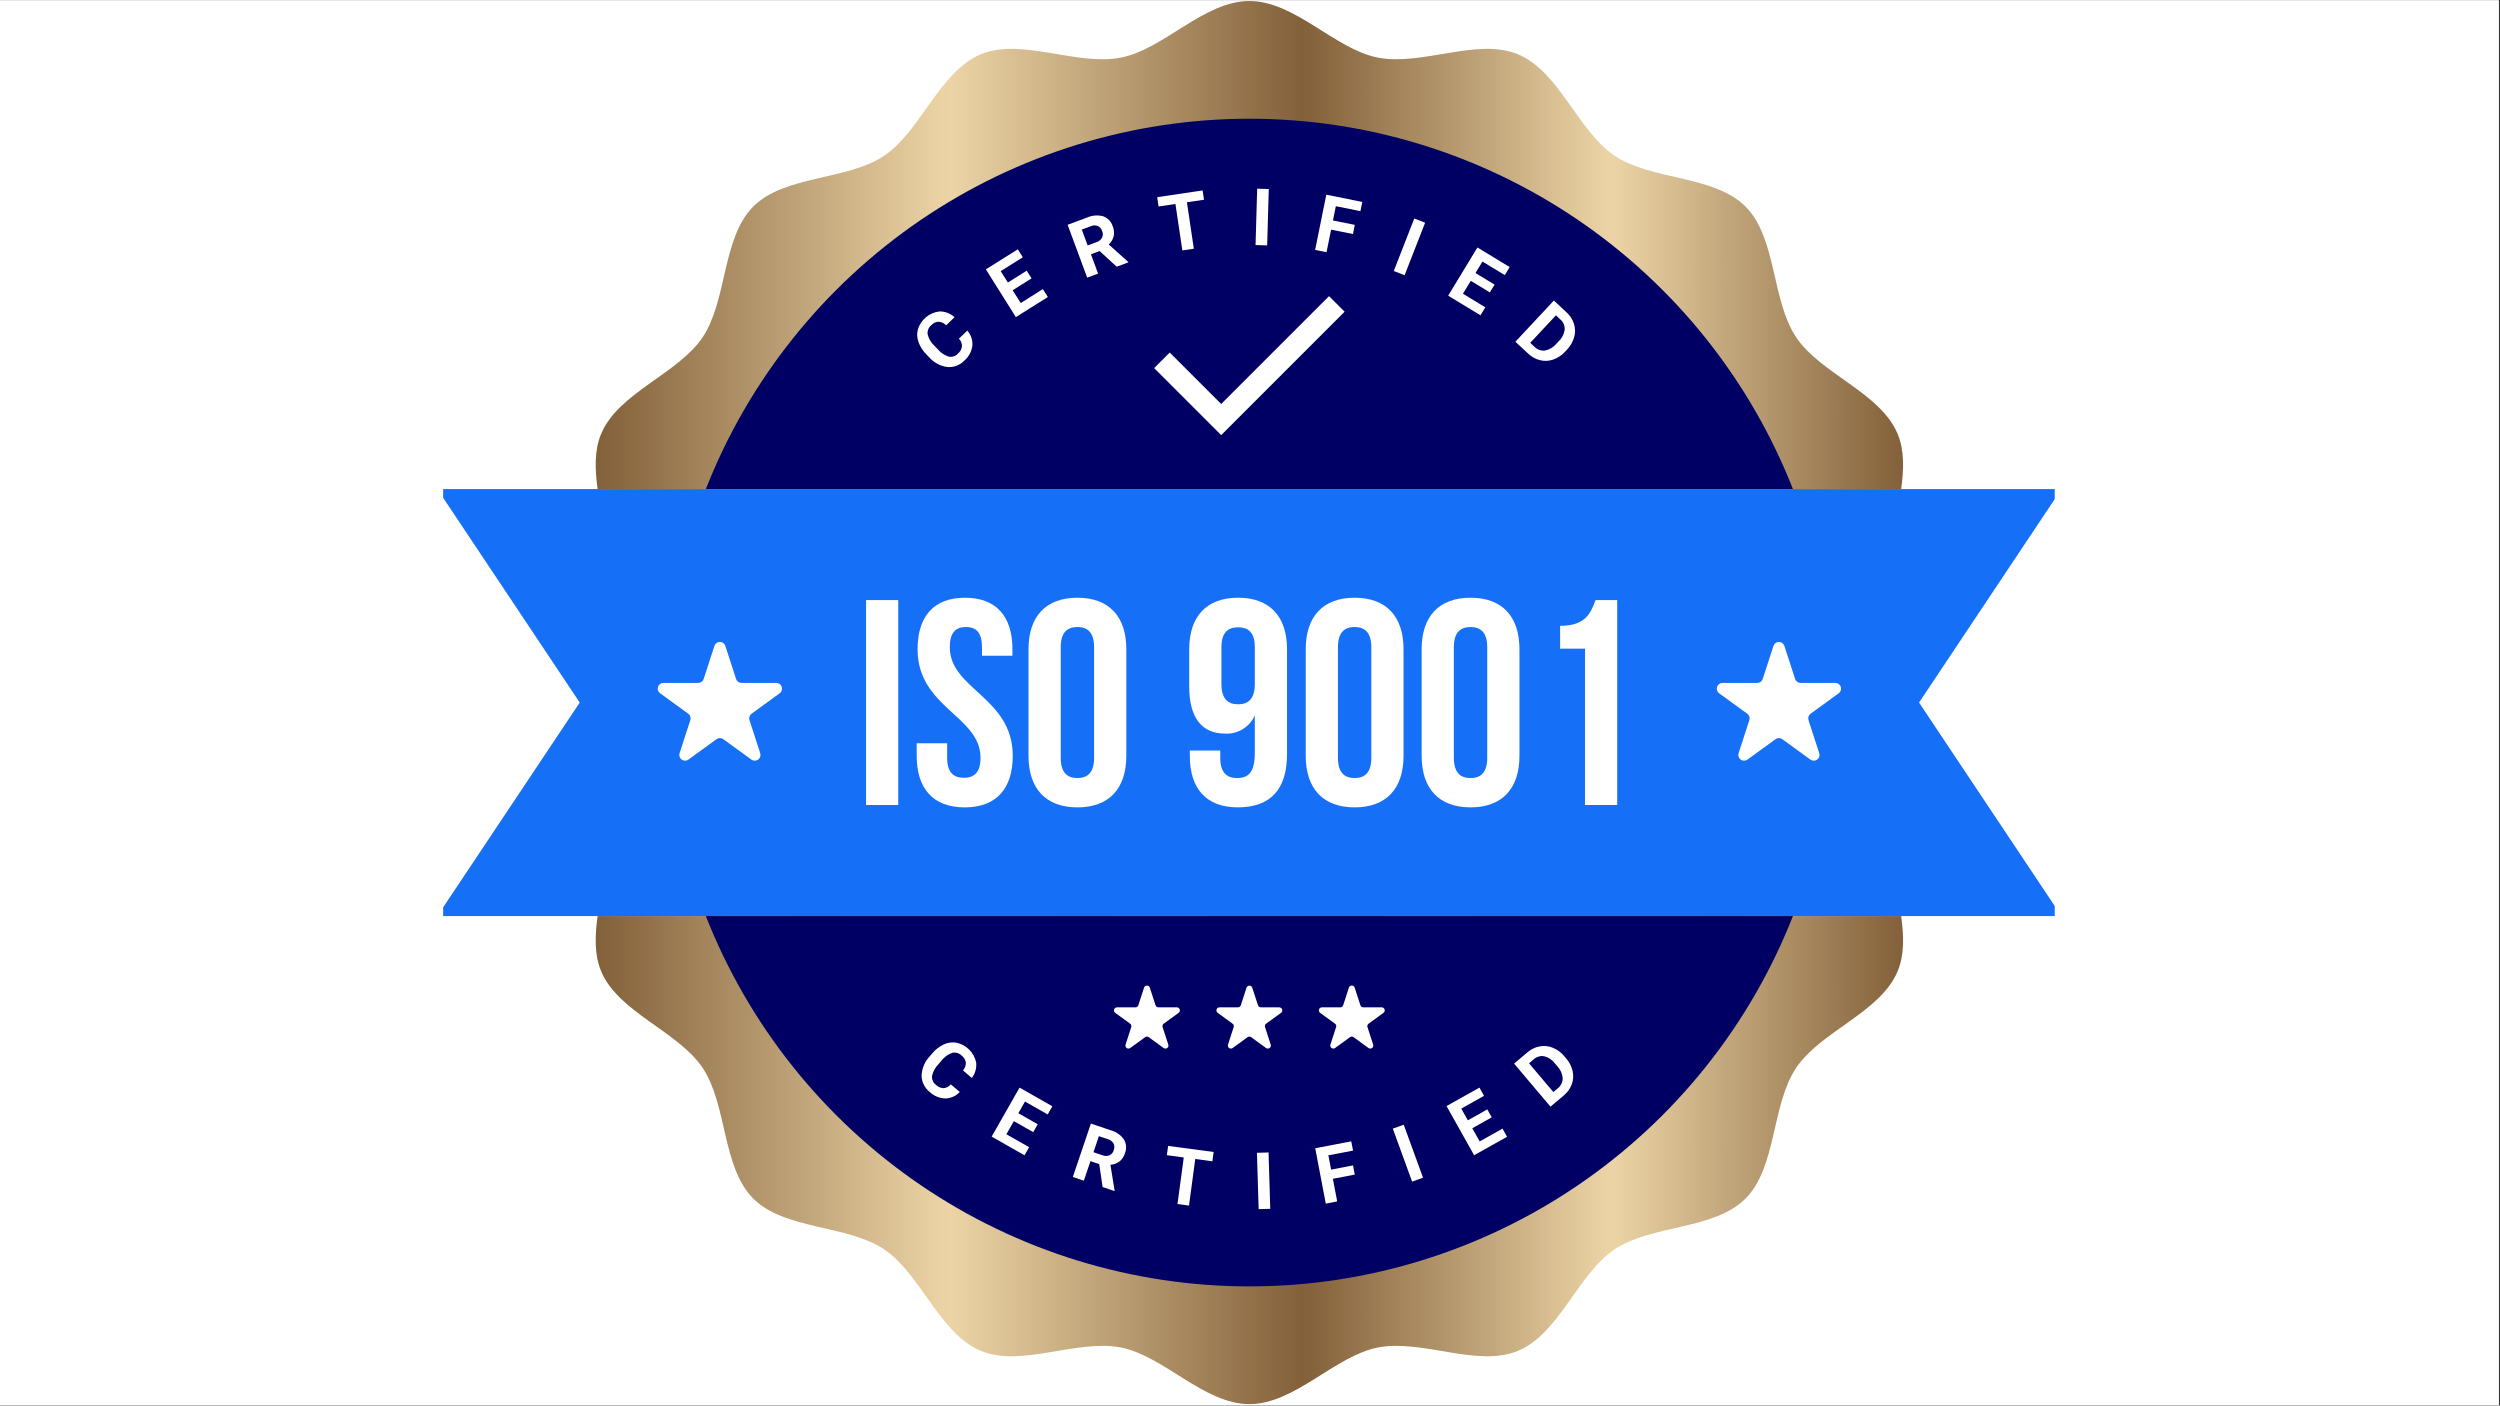 <svg xmlns="http://www.w3.org/2000/svg" xmlns:xlink="http://www.w3.org/1999/xlink" width="1366" zoomAndPan="magnify" viewBox="0 0 1024.5 576" height="768" preserveAspectRatio="xMidYMid meet" version="1.0"><rect x="0" y="0" width="1024.5" height="576" fill="#333333" stroke="none"/><defs><clipPath id="09579026fa"><path d="M 0 0.141 L 1024 0.141 L 1024 575.859 L 0 575.859 Z M 0 0.141 " clip-rule="nonzero"/></clipPath><clipPath id="8d1d0bf527"><path d="M 244 375 L 780 375 L 780 575.859 L 244 575.859 Z M 244 375 " clip-rule="nonzero"/></clipPath><clipPath id="506409bc14"><path d="M 622.129 375.391 L 244.898 375.391 C 243.805 383.434 243.516 391.191 246.32 397.961 C 253.352 414.914 277.848 422.543 287.934 437.609 C 298.098 452.793 295.832 478.328 308.707 491.199 C 321.582 504.074 347.117 501.809 362.301 511.977 C 377.367 522.062 384.996 546.559 401.949 553.59 C 418.609 560.5 441.309 548.641 459.41 552.223 C 476.984 555.703 493.402 575.406 511.996 575.406 C 530.594 575.406 547.012 555.703 564.586 552.223 C 582.695 548.641 605.391 560.5 622.043 553.59 C 638.996 546.562 646.625 522.062 661.695 511.977 C 676.879 501.812 702.41 504.078 715.285 491.203 C 728.156 478.328 725.895 452.797 736.059 437.609 C 746.145 422.543 770.645 414.914 777.672 397.961 C 780.48 391.195 780.191 383.438 779.098 375.395 Z M 622.129 375.391 " clip-rule="nonzero"/></clipPath><linearGradient x1="124.293" gradientTransform="matrix(1.805, 0, 0, 1.805, 19.112, -163.45)" y1="353.846" x2="421.707" gradientUnits="userSpaceOnUse" y2="353.846" id="73862d19bf"><stop stop-opacity="1" stop-color="rgb(50.999%, 37.599%, 22.4%)" offset="0"/><stop stop-opacity="1" stop-color="rgb(51.52%, 38.17%, 22.935%)" offset="0.004"/><stop stop-opacity="1" stop-color="rgb(52.04%, 38.741%, 23.471%)" offset="0.008"/><stop stop-opacity="1" stop-color="rgb(52.647%, 39.406%, 24.095%)" offset="0.012"/><stop stop-opacity="1" stop-color="rgb(53.256%, 40.071%, 24.721%)" offset="0.016"/><stop stop-opacity="1" stop-color="rgb(53.864%, 40.736%, 25.345%)" offset="0.02"/><stop stop-opacity="1" stop-color="rgb(54.471%, 41.402%, 25.97%)" offset="0.023"/><stop stop-opacity="1" stop-color="rgb(55.078%, 42.067%, 26.595%)" offset="0.027"/><stop stop-opacity="1" stop-color="rgb(55.685%, 42.734%, 27.22%)" offset="0.031"/><stop stop-opacity="1" stop-color="rgb(56.293%, 43.399%, 27.844%)" offset="0.035"/><stop stop-opacity="1" stop-color="rgb(56.902%, 44.064%, 28.47%)" offset="0.039"/><stop stop-opacity="1" stop-color="rgb(57.509%, 44.73%, 29.094%)" offset="0.043"/><stop stop-opacity="1" stop-color="rgb(58.116%, 45.395%, 29.72%)" offset="0.047"/><stop stop-opacity="1" stop-color="rgb(58.723%, 46.06%, 30.344%)" offset="0.051"/><stop stop-opacity="1" stop-color="rgb(59.331%, 46.727%, 30.969%)" offset="0.055"/><stop stop-opacity="1" stop-color="rgb(59.938%, 47.392%, 31.595%)" offset="0.059"/><stop stop-opacity="1" stop-color="rgb(60.547%, 48.058%, 32.22%)" offset="0.062"/><stop stop-opacity="1" stop-color="rgb(61.154%, 48.723%, 32.845%)" offset="0.066"/><stop stop-opacity="1" stop-color="rgb(61.761%, 49.39%, 33.47%)" offset="0.07"/><stop stop-opacity="1" stop-color="rgb(62.369%, 50.055%, 34.094%)" offset="0.074"/><stop stop-opacity="1" stop-color="rgb(62.976%, 50.72%, 34.72%)" offset="0.078"/><stop stop-opacity="1" stop-color="rgb(63.583%, 51.385%, 35.344%)" offset="0.082"/><stop stop-opacity="1" stop-color="rgb(64.192%, 52.051%, 35.97%)" offset="0.086"/><stop stop-opacity="1" stop-color="rgb(64.799%, 52.716%, 36.594%)" offset="0.09"/><stop stop-opacity="1" stop-color="rgb(65.407%, 53.383%, 37.219%)" offset="0.094"/><stop stop-opacity="1" stop-color="rgb(66.014%, 54.048%, 37.843%)" offset="0.098"/><stop stop-opacity="1" stop-color="rgb(66.621%, 54.713%, 38.469%)" offset="0.102"/><stop stop-opacity="1" stop-color="rgb(67.229%, 55.379%, 39.093%)" offset="0.105"/><stop stop-opacity="1" stop-color="rgb(67.838%, 56.044%, 39.719%)" offset="0.109"/><stop stop-opacity="1" stop-color="rgb(68.445%, 56.709%, 40.344%)" offset="0.113"/><stop stop-opacity="1" stop-color="rgb(69.052%, 57.376%, 40.97%)" offset="0.117"/><stop stop-opacity="1" stop-color="rgb(69.659%, 58.041%, 41.594%)" offset="0.121"/><stop stop-opacity="1" stop-color="rgb(70.267%, 58.707%, 42.22%)" offset="0.125"/><stop stop-opacity="1" stop-color="rgb(70.874%, 59.372%, 42.844%)" offset="0.129"/><stop stop-opacity="1" stop-color="rgb(71.483%, 60.037%, 43.469%)" offset="0.133"/><stop stop-opacity="1" stop-color="rgb(72.09%, 60.703%, 44.093%)" offset="0.137"/><stop stop-opacity="1" stop-color="rgb(72.697%, 61.369%, 44.719%)" offset="0.141"/><stop stop-opacity="1" stop-color="rgb(73.305%, 62.035%, 45.343%)" offset="0.145"/><stop stop-opacity="1" stop-color="rgb(73.912%, 62.7%, 45.969%)" offset="0.148"/><stop stop-opacity="1" stop-color="rgb(74.519%, 63.365%, 46.593%)" offset="0.152"/><stop stop-opacity="1" stop-color="rgb(75.128%, 64.03%, 47.218%)" offset="0.156"/><stop stop-opacity="1" stop-color="rgb(75.735%, 64.696%, 47.842%)" offset="0.16"/><stop stop-opacity="1" stop-color="rgb(76.343%, 65.363%, 48.468%)" offset="0.164"/><stop stop-opacity="1" stop-color="rgb(76.95%, 66.028%, 49.092%)" offset="0.168"/><stop stop-opacity="1" stop-color="rgb(77.557%, 66.693%, 49.718%)" offset="0.172"/><stop stop-opacity="1" stop-color="rgb(78.165%, 67.358%, 50.343%)" offset="0.176"/><stop stop-opacity="1" stop-color="rgb(78.773%, 68.024%, 50.969%)" offset="0.18"/><stop stop-opacity="1" stop-color="rgb(79.381%, 68.689%, 51.593%)" offset="0.184"/><stop stop-opacity="1" stop-color="rgb(79.988%, 69.356%, 52.219%)" offset="0.188"/><stop stop-opacity="1" stop-color="rgb(80.595%, 70.021%, 52.843%)" offset="0.191"/><stop stop-opacity="1" stop-color="rgb(81.203%, 70.686%, 53.468%)" offset="0.195"/><stop stop-opacity="1" stop-color="rgb(81.81%, 71.352%, 54.092%)" offset="0.199"/><stop stop-opacity="1" stop-color="rgb(82.419%, 72.017%, 54.718%)" offset="0.203"/><stop stop-opacity="1" stop-color="rgb(83.026%, 72.682%, 55.342%)" offset="0.207"/><stop stop-opacity="1" stop-color="rgb(83.633%, 73.349%, 55.968%)" offset="0.211"/><stop stop-opacity="1" stop-color="rgb(84.241%, 74.014%, 56.592%)" offset="0.215"/><stop stop-opacity="1" stop-color="rgb(84.848%, 74.68%, 57.217%)" offset="0.219"/><stop stop-opacity="1" stop-color="rgb(85.455%, 75.345%, 57.841%)" offset="0.223"/><stop stop-opacity="1" stop-color="rgb(86.064%, 76.01%, 58.467%)" offset="0.227"/><stop stop-opacity="1" stop-color="rgb(86.671%, 76.675%, 59.091%)" offset="0.23"/><stop stop-opacity="1" stop-color="rgb(87.279%, 77.342%, 59.717%)" offset="0.234"/><stop stop-opacity="1" stop-color="rgb(87.886%, 78.008%, 60.342%)" offset="0.238"/><stop stop-opacity="1" stop-color="rgb(88.493%, 78.673%, 60.968%)" offset="0.242"/><stop stop-opacity="1" stop-color="rgb(89.101%, 79.338%, 61.592%)" offset="0.246"/><stop stop-opacity="1" stop-color="rgb(89.709%, 80.005%, 62.218%)" offset="0.25"/><stop stop-opacity="1" stop-color="rgb(90.317%, 80.67%, 62.842%)" offset="0.254"/><stop stop-opacity="1" stop-color="rgb(90.924%, 81.335%, 63.467%)" offset="0.258"/><stop stop-opacity="1" stop-color="rgb(91.531%, 82.001%, 64.091%)" offset="0.262"/><stop stop-opacity="1" stop-color="rgb(92.139%, 82.666%, 64.717%)" offset="0.266"/><stop stop-opacity="1" stop-color="rgb(92.293%, 82.835%, 64.876%)" offset="0.27"/><stop stop-opacity="1" stop-color="rgb(92.448%, 83.005%, 65.034%)" offset="0.273"/><stop stop-opacity="1" stop-color="rgb(91.844%, 82.344%, 64.413%)" offset="0.277"/><stop stop-opacity="1" stop-color="rgb(91.241%, 81.683%, 63.794%)" offset="0.281"/><stop stop-opacity="1" stop-color="rgb(90.639%, 81.023%, 63.173%)" offset="0.285"/><stop stop-opacity="1" stop-color="rgb(90.036%, 80.362%, 62.553%)" offset="0.289"/><stop stop-opacity="1" stop-color="rgb(89.432%, 79.701%, 61.932%)" offset="0.293"/><stop stop-opacity="1" stop-color="rgb(88.829%, 79.041%, 61.313%)" offset="0.297"/><stop stop-opacity="1" stop-color="rgb(88.226%, 78.38%, 60.692%)" offset="0.301"/><stop stop-opacity="1" stop-color="rgb(87.624%, 77.719%, 60.072%)" offset="0.305"/><stop stop-opacity="1" stop-color="rgb(87.019%, 77.058%, 59.451%)" offset="0.309"/><stop stop-opacity="1" stop-color="rgb(86.417%, 76.398%, 58.832%)" offset="0.312"/><stop stop-opacity="1" stop-color="rgb(85.814%, 75.737%, 58.211%)" offset="0.316"/><stop stop-opacity="1" stop-color="rgb(85.211%, 75.076%, 57.591%)" offset="0.32"/><stop stop-opacity="1" stop-color="rgb(84.607%, 74.416%, 56.97%)" offset="0.324"/><stop stop-opacity="1" stop-color="rgb(84.004%, 73.755%, 56.349%)" offset="0.328"/><stop stop-opacity="1" stop-color="rgb(83.401%, 73.094%, 55.728%)" offset="0.332"/><stop stop-opacity="1" stop-color="rgb(82.799%, 72.435%, 55.109%)" offset="0.336"/><stop stop-opacity="1" stop-color="rgb(82.195%, 71.774%, 54.488%)" offset="0.34"/><stop stop-opacity="1" stop-color="rgb(81.592%, 71.114%, 53.868%)" offset="0.344"/><stop stop-opacity="1" stop-color="rgb(80.989%, 70.453%, 53.247%)" offset="0.348"/><stop stop-opacity="1" stop-color="rgb(80.386%, 69.792%, 52.628%)" offset="0.352"/><stop stop-opacity="1" stop-color="rgb(79.782%, 69.131%, 52.007%)" offset="0.355"/><stop stop-opacity="1" stop-color="rgb(79.179%, 68.471%, 51.387%)" offset="0.359"/><stop stop-opacity="1" stop-color="rgb(78.577%, 67.81%, 50.766%)" offset="0.363"/><stop stop-opacity="1" stop-color="rgb(77.974%, 67.149%, 50.146%)" offset="0.367"/><stop stop-opacity="1" stop-color="rgb(77.37%, 66.489%, 49.525%)" offset="0.371"/><stop stop-opacity="1" stop-color="rgb(76.767%, 65.828%, 48.906%)" offset="0.375"/><stop stop-opacity="1" stop-color="rgb(76.164%, 65.167%, 48.285%)" offset="0.379"/><stop stop-opacity="1" stop-color="rgb(75.562%, 64.507%, 47.665%)" offset="0.383"/><stop stop-opacity="1" stop-color="rgb(74.959%, 63.846%, 47.044%)" offset="0.387"/><stop stop-opacity="1" stop-color="rgb(74.356%, 63.185%, 46.425%)" offset="0.391"/><stop stop-opacity="1" stop-color="rgb(73.752%, 62.524%, 45.804%)" offset="0.395"/><stop stop-opacity="1" stop-color="rgb(73.149%, 61.864%, 45.184%)" offset="0.398"/><stop stop-opacity="1" stop-color="rgb(72.546%, 61.203%, 44.563%)" offset="0.402"/><stop stop-opacity="1" stop-color="rgb(71.944%, 60.542%, 43.942%)" offset="0.406"/><stop stop-opacity="1" stop-color="rgb(71.339%, 59.882%, 43.321%)" offset="0.41"/><stop stop-opacity="1" stop-color="rgb(70.737%, 59.221%, 42.702%)" offset="0.414"/><stop stop-opacity="1" stop-color="rgb(70.134%, 58.56%, 42.081%)" offset="0.418"/><stop stop-opacity="1" stop-color="rgb(69.531%, 57.899%, 41.461%)" offset="0.422"/><stop stop-opacity="1" stop-color="rgb(68.927%, 57.239%, 40.84%)" offset="0.426"/><stop stop-opacity="1" stop-color="rgb(68.324%, 56.578%, 40.221%)" offset="0.43"/><stop stop-opacity="1" stop-color="rgb(67.722%, 55.917%, 39.6%)" offset="0.434"/><stop stop-opacity="1" stop-color="rgb(67.119%, 55.257%, 38.98%)" offset="0.438"/><stop stop-opacity="1" stop-color="rgb(66.515%, 54.596%, 38.359%)" offset="0.441"/><stop stop-opacity="1" stop-color="rgb(65.912%, 53.935%, 37.74%)" offset="0.445"/><stop stop-opacity="1" stop-color="rgb(65.309%, 53.275%, 37.119%)" offset="0.449"/><stop stop-opacity="1" stop-color="rgb(64.706%, 52.615%, 36.499%)" offset="0.453"/><stop stop-opacity="1" stop-color="rgb(64.102%, 51.955%, 35.878%)" offset="0.457"/><stop stop-opacity="1" stop-color="rgb(63.499%, 51.294%, 35.258%)" offset="0.461"/><stop stop-opacity="1" stop-color="rgb(62.897%, 50.633%, 34.637%)" offset="0.465"/><stop stop-opacity="1" stop-color="rgb(62.294%, 49.973%, 34.018%)" offset="0.469"/><stop stop-opacity="1" stop-color="rgb(61.69%, 49.312%, 33.397%)" offset="0.473"/><stop stop-opacity="1" stop-color="rgb(61.087%, 48.651%, 32.776%)" offset="0.477"/><stop stop-opacity="1" stop-color="rgb(60.484%, 47.99%, 32.155%)" offset="0.48"/><stop stop-opacity="1" stop-color="rgb(59.882%, 47.33%, 31.535%)" offset="0.484"/><stop stop-opacity="1" stop-color="rgb(59.277%, 46.669%, 30.914%)" offset="0.488"/><stop stop-opacity="1" stop-color="rgb(58.675%, 46.008%, 30.295%)" offset="0.492"/><stop stop-opacity="1" stop-color="rgb(58.072%, 45.348%, 29.674%)" offset="0.496"/><stop stop-opacity="1" stop-color="rgb(57.469%, 44.687%, 29.054%)" offset="0.5"/><stop stop-opacity="1" stop-color="rgb(56.865%, 44.026%, 28.433%)" offset="0.504"/><stop stop-opacity="1" stop-color="rgb(56.262%, 43.365%, 27.814%)" offset="0.508"/><stop stop-opacity="1" stop-color="rgb(55.659%, 42.705%, 27.193%)" offset="0.512"/><stop stop-opacity="1" stop-color="rgb(55.057%, 42.044%, 26.573%)" offset="0.516"/><stop stop-opacity="1" stop-color="rgb(54.454%, 41.383%, 25.952%)" offset="0.52"/><stop stop-opacity="1" stop-color="rgb(53.851%, 40.723%, 25.333%)" offset="0.523"/><stop stop-opacity="1" stop-color="rgb(53.247%, 40.062%, 24.712%)" offset="0.527"/><stop stop-opacity="1" stop-color="rgb(52.644%, 39.401%, 24.092%)" offset="0.531"/><stop stop-opacity="1" stop-color="rgb(52.042%, 38.741%, 23.471%)" offset="0.535"/><stop stop-opacity="1" stop-color="rgb(51.439%, 38.08%, 22.852%)" offset="0.539"/><stop stop-opacity="1" stop-color="rgb(51.663%, 38.325%, 23.082%)" offset="0.543"/><stop stop-opacity="1" stop-color="rgb(51.888%, 38.571%, 23.312%)" offset="0.547"/><stop stop-opacity="1" stop-color="rgb(52.585%, 39.336%, 24.03%)" offset="0.551"/><stop stop-opacity="1" stop-color="rgb(53.284%, 40.102%, 24.748%)" offset="0.555"/><stop stop-opacity="1" stop-color="rgb(53.981%, 40.866%, 25.465%)" offset="0.559"/><stop stop-opacity="1" stop-color="rgb(54.68%, 41.631%, 26.184%)" offset="0.562"/><stop stop-opacity="1" stop-color="rgb(55.377%, 42.395%, 26.903%)" offset="0.566"/><stop stop-opacity="1" stop-color="rgb(56.076%, 43.159%, 27.621%)" offset="0.57"/><stop stop-opacity="1" stop-color="rgb(56.773%, 43.924%, 28.339%)" offset="0.574"/><stop stop-opacity="1" stop-color="rgb(57.471%, 44.69%, 29.057%)" offset="0.578"/><stop stop-opacity="1" stop-color="rgb(58.168%, 45.454%, 29.774%)" offset="0.582"/><stop stop-opacity="1" stop-color="rgb(58.867%, 46.219%, 30.493%)" offset="0.586"/><stop stop-opacity="1" stop-color="rgb(59.564%, 46.983%, 31.21%)" offset="0.59"/><stop stop-opacity="1" stop-color="rgb(60.263%, 47.748%, 31.929%)" offset="0.594"/><stop stop-opacity="1" stop-color="rgb(60.96%, 48.512%, 32.646%)" offset="0.598"/><stop stop-opacity="1" stop-color="rgb(61.659%, 49.277%, 33.365%)" offset="0.602"/><stop stop-opacity="1" stop-color="rgb(62.357%, 50.041%, 34.082%)" offset="0.605"/><stop stop-opacity="1" stop-color="rgb(63.055%, 50.807%, 34.801%)" offset="0.609"/><stop stop-opacity="1" stop-color="rgb(63.753%, 51.572%, 35.518%)" offset="0.613"/><stop stop-opacity="1" stop-color="rgb(64.452%, 52.336%, 36.237%)" offset="0.617"/><stop stop-opacity="1" stop-color="rgb(65.149%, 53.101%, 36.954%)" offset="0.621"/><stop stop-opacity="1" stop-color="rgb(65.848%, 53.865%, 37.672%)" offset="0.625"/><stop stop-opacity="1" stop-color="rgb(66.545%, 54.63%, 38.391%)" offset="0.629"/><stop stop-opacity="1" stop-color="rgb(67.244%, 55.394%, 39.11%)" offset="0.633"/><stop stop-opacity="1" stop-color="rgb(67.941%, 56.158%, 39.827%)" offset="0.637"/><stop stop-opacity="1" stop-color="rgb(68.64%, 56.924%, 40.546%)" offset="0.641"/><stop stop-opacity="1" stop-color="rgb(69.337%, 57.689%, 41.263%)" offset="0.645"/><stop stop-opacity="1" stop-color="rgb(70.036%, 58.453%, 41.982%)" offset="0.648"/><stop stop-opacity="1" stop-color="rgb(70.734%, 59.218%, 42.699%)" offset="0.652"/><stop stop-opacity="1" stop-color="rgb(71.432%, 59.982%, 43.417%)" offset="0.656"/><stop stop-opacity="1" stop-color="rgb(72.13%, 60.747%, 44.135%)" offset="0.66"/><stop stop-opacity="1" stop-color="rgb(72.829%, 61.513%, 44.853%)" offset="0.664"/><stop stop-opacity="1" stop-color="rgb(73.526%, 62.277%, 45.57%)" offset="0.668"/><stop stop-opacity="1" stop-color="rgb(74.225%, 63.042%, 46.289%)" offset="0.672"/><stop stop-opacity="1" stop-color="rgb(74.922%, 63.806%, 47.006%)" offset="0.676"/><stop stop-opacity="1" stop-color="rgb(75.621%, 64.571%, 47.725%)" offset="0.68"/><stop stop-opacity="1" stop-color="rgb(76.318%, 65.335%, 48.442%)" offset="0.684"/><stop stop-opacity="1" stop-color="rgb(77.016%, 66.1%, 49.161%)" offset="0.688"/><stop stop-opacity="1" stop-color="rgb(77.713%, 66.864%, 49.879%)" offset="0.691"/><stop stop-opacity="1" stop-color="rgb(78.412%, 67.63%, 50.598%)" offset="0.695"/><stop stop-opacity="1" stop-color="rgb(79.109%, 68.394%, 51.315%)" offset="0.699"/><stop stop-opacity="1" stop-color="rgb(79.808%, 69.159%, 52.034%)" offset="0.703"/><stop stop-opacity="1" stop-color="rgb(80.505%, 69.923%, 52.751%)" offset="0.707"/><stop stop-opacity="1" stop-color="rgb(81.204%, 70.688%, 53.47%)" offset="0.711"/><stop stop-opacity="1" stop-color="rgb(81.902%, 71.452%, 54.187%)" offset="0.715"/><stop stop-opacity="1" stop-color="rgb(82.6%, 72.217%, 54.906%)" offset="0.719"/><stop stop-opacity="1" stop-color="rgb(83.298%, 72.981%, 55.623%)" offset="0.723"/><stop stop-opacity="1" stop-color="rgb(83.997%, 73.747%, 56.342%)" offset="0.727"/><stop stop-opacity="1" stop-color="rgb(84.694%, 74.512%, 57.059%)" offset="0.73"/><stop stop-opacity="1" stop-color="rgb(85.393%, 75.276%, 57.777%)" offset="0.734"/><stop stop-opacity="1" stop-color="rgb(86.09%, 76.041%, 58.495%)" offset="0.738"/><stop stop-opacity="1" stop-color="rgb(86.789%, 76.805%, 59.213%)" offset="0.742"/><stop stop-opacity="1" stop-color="rgb(87.486%, 77.57%, 59.932%)" offset="0.746"/><stop stop-opacity="1" stop-color="rgb(88.185%, 78.336%, 60.651%)" offset="0.75"/><stop stop-opacity="1" stop-color="rgb(88.882%, 79.1%, 61.368%)" offset="0.754"/><stop stop-opacity="1" stop-color="rgb(89.581%, 79.865%, 62.086%)" offset="0.758"/><stop stop-opacity="1" stop-color="rgb(90.279%, 80.629%, 62.804%)" offset="0.762"/><stop stop-opacity="1" stop-color="rgb(90.977%, 81.393%, 63.522%)" offset="0.766"/><stop stop-opacity="1" stop-color="rgb(91.675%, 82.158%, 64.24%)" offset="0.77"/><stop stop-opacity="1" stop-color="rgb(92.374%, 82.922%, 64.958%)" offset="0.773"/><stop stop-opacity="1" stop-color="rgb(92.178%, 82.709%, 64.757%)" offset="0.777"/><stop stop-opacity="1" stop-color="rgb(91.983%, 82.495%, 64.557%)" offset="0.781"/><stop stop-opacity="1" stop-color="rgb(91.246%, 81.689%, 63.8%)" offset="0.785"/><stop stop-opacity="1" stop-color="rgb(90.511%, 80.884%, 63.043%)" offset="0.789"/><stop stop-opacity="1" stop-color="rgb(89.775%, 80.077%, 62.286%)" offset="0.793"/><stop stop-opacity="1" stop-color="rgb(89.04%, 79.271%, 61.53%)" offset="0.797"/><stop stop-opacity="1" stop-color="rgb(88.304%, 78.465%, 60.773%)" offset="0.801"/><stop stop-opacity="1" stop-color="rgb(87.569%, 77.66%, 60.016%)" offset="0.805"/><stop stop-opacity="1" stop-color="rgb(86.833%, 76.854%, 59.259%)" offset="0.809"/><stop stop-opacity="1" stop-color="rgb(86.098%, 76.048%, 58.502%)" offset="0.812"/><stop stop-opacity="1" stop-color="rgb(85.362%, 75.243%, 57.745%)" offset="0.816"/><stop stop-opacity="1" stop-color="rgb(84.627%, 74.437%, 56.99%)" offset="0.82"/><stop stop-opacity="1" stop-color="rgb(83.891%, 73.631%, 56.233%)" offset="0.824"/><stop stop-opacity="1" stop-color="rgb(83.156%, 72.826%, 55.476%)" offset="0.828"/><stop stop-opacity="1" stop-color="rgb(82.419%, 72.018%, 54.72%)" offset="0.832"/><stop stop-opacity="1" stop-color="rgb(81.683%, 71.213%, 53.963%)" offset="0.836"/><stop stop-opacity="1" stop-color="rgb(80.948%, 70.407%, 53.206%)" offset="0.84"/><stop stop-opacity="1" stop-color="rgb(80.212%, 69.601%, 52.449%)" offset="0.844"/><stop stop-opacity="1" stop-color="rgb(79.477%, 68.796%, 51.692%)" offset="0.848"/><stop stop-opacity="1" stop-color="rgb(78.741%, 67.99%, 50.937%)" offset="0.852"/><stop stop-opacity="1" stop-color="rgb(78.006%, 67.184%, 50.18%)" offset="0.855"/><stop stop-opacity="1" stop-color="rgb(77.271%, 66.379%, 49.423%)" offset="0.859"/><stop stop-opacity="1" stop-color="rgb(76.535%, 65.573%, 48.666%)" offset="0.863"/><stop stop-opacity="1" stop-color="rgb(75.8%, 64.767%, 47.91%)" offset="0.867"/><stop stop-opacity="1" stop-color="rgb(75.064%, 63.96%, 47.153%)" offset="0.871"/><stop stop-opacity="1" stop-color="rgb(74.329%, 63.155%, 46.396%)" offset="0.875"/><stop stop-opacity="1" stop-color="rgb(73.593%, 62.349%, 45.639%)" offset="0.879"/><stop stop-opacity="1" stop-color="rgb(72.858%, 61.543%, 44.882%)" offset="0.883"/><stop stop-opacity="1" stop-color="rgb(72.121%, 60.738%, 44.125%)" offset="0.887"/><stop stop-opacity="1" stop-color="rgb(71.385%, 59.932%, 43.37%)" offset="0.891"/><stop stop-opacity="1" stop-color="rgb(70.65%, 59.126%, 42.613%)" offset="0.895"/><stop stop-opacity="1" stop-color="rgb(69.914%, 58.321%, 41.856%)" offset="0.898"/><stop stop-opacity="1" stop-color="rgb(69.179%, 57.515%, 41.1%)" offset="0.902"/><stop stop-opacity="1" stop-color="rgb(68.443%, 56.709%, 40.343%)" offset="0.906"/><stop stop-opacity="1" stop-color="rgb(67.708%, 55.902%, 39.586%)" offset="0.91"/><stop stop-opacity="1" stop-color="rgb(66.972%, 55.096%, 38.829%)" offset="0.914"/><stop stop-opacity="1" stop-color="rgb(66.237%, 54.291%, 38.072%)" offset="0.918"/><stop stop-opacity="1" stop-color="rgb(65.501%, 53.485%, 37.317%)" offset="0.922"/><stop stop-opacity="1" stop-color="rgb(64.766%, 52.679%, 36.56%)" offset="0.926"/><stop stop-opacity="1" stop-color="rgb(64.03%, 51.874%, 35.803%)" offset="0.93"/><stop stop-opacity="1" stop-color="rgb(63.293%, 51.068%, 35.046%)" offset="0.934"/><stop stop-opacity="1" stop-color="rgb(62.558%, 50.262%, 34.29%)" offset="0.938"/><stop stop-opacity="1" stop-color="rgb(61.823%, 49.457%, 33.533%)" offset="0.941"/><stop stop-opacity="1" stop-color="rgb(61.087%, 48.651%, 32.776%)" offset="0.945"/><stop stop-opacity="1" stop-color="rgb(60.352%, 47.844%, 32.019%)" offset="0.949"/><stop stop-opacity="1" stop-color="rgb(59.616%, 47.038%, 31.264%)" offset="0.953"/><stop stop-opacity="1" stop-color="rgb(58.881%, 46.233%, 30.507%)" offset="0.957"/><stop stop-opacity="1" stop-color="rgb(58.145%, 45.427%, 29.75%)" offset="0.961"/><stop stop-opacity="1" stop-color="rgb(57.41%, 44.621%, 28.993%)" offset="0.965"/><stop stop-opacity="1" stop-color="rgb(56.674%, 43.816%, 28.236%)" offset="0.969"/><stop stop-opacity="1" stop-color="rgb(55.939%, 43.01%, 27.48%)" offset="0.973"/><stop stop-opacity="1" stop-color="rgb(55.203%, 42.204%, 26.723%)" offset="0.977"/><stop stop-opacity="1" stop-color="rgb(54.466%, 41.399%, 25.966%)" offset="0.98"/><stop stop-opacity="1" stop-color="rgb(53.731%, 40.593%, 25.209%)" offset="0.984"/><stop stop-opacity="1" stop-color="rgb(52.995%, 39.786%, 24.452%)" offset="0.988"/><stop stop-opacity="1" stop-color="rgb(52.26%, 38.98%, 23.697%)" offset="0.992"/><stop stop-opacity="1" stop-color="rgb(51.63%, 38.289%, 23.048%)" offset="0.996"/><stop stop-opacity="1" stop-color="rgb(50.999%, 37.599%, 22.4%)" offset="1"/></linearGradient><clipPath id="ab6972e0f0"><path d="M 244 0.141 L 780 0.141 L 780 201 L 244 201 Z M 244 0.141 " clip-rule="nonzero"/></clipPath><clipPath id="65380c8f7f"><path d="M 401.867 200.426 L 779.098 200.426 C 780.191 192.387 780.48 184.629 777.672 177.859 C 770.645 160.906 746.148 153.277 736.059 138.211 C 725.895 123.027 728.16 97.492 715.285 84.617 C 702.41 71.746 676.879 74.012 661.695 63.844 C 646.625 53.758 639 29.262 622.047 22.23 C 605.383 15.32 582.688 27.176 564.586 23.594 C 547.012 20.117 530.594 0.414 511.996 0.414 C 493.402 0.414 476.984 20.117 459.41 23.594 C 441.301 27.176 418.605 15.32 401.949 22.23 C 384.996 29.258 377.367 53.754 362.301 63.844 C 347.117 74.008 321.582 71.742 308.711 84.617 C 295.836 97.492 298.102 123.023 287.934 138.207 C 277.848 153.277 253.352 160.902 246.32 177.855 C 243.516 184.621 243.805 192.379 244.898 200.426 Z M 401.867 200.426 " clip-rule="nonzero"/></clipPath><linearGradient x1="124.293" gradientTransform="matrix(1.805, 0, 0, 1.805, 19.112, -163.45)" y1="146.154" x2="421.707" gradientUnits="userSpaceOnUse" y2="146.154" id="28f2c0665a"><stop stop-opacity="1" stop-color="rgb(50.999%, 37.599%, 22.4%)" offset="0"/><stop stop-opacity="1" stop-color="rgb(51.52%, 38.17%, 22.935%)" offset="0.004"/><stop stop-opacity="1" stop-color="rgb(52.04%, 38.741%, 23.471%)" offset="0.008"/><stop stop-opacity="1" stop-color="rgb(52.647%, 39.406%, 24.095%)" offset="0.012"/><stop stop-opacity="1" stop-color="rgb(53.256%, 40.071%, 24.721%)" offset="0.016"/><stop stop-opacity="1" stop-color="rgb(53.864%, 40.736%, 25.345%)" offset="0.02"/><stop stop-opacity="1" stop-color="rgb(54.471%, 41.402%, 25.97%)" offset="0.023"/><stop stop-opacity="1" stop-color="rgb(55.078%, 42.067%, 26.595%)" offset="0.027"/><stop stop-opacity="1" stop-color="rgb(55.685%, 42.734%, 27.22%)" offset="0.031"/><stop stop-opacity="1" stop-color="rgb(56.293%, 43.399%, 27.844%)" offset="0.035"/><stop stop-opacity="1" stop-color="rgb(56.902%, 44.064%, 28.47%)" offset="0.039"/><stop stop-opacity="1" stop-color="rgb(57.509%, 44.73%, 29.094%)" offset="0.043"/><stop stop-opacity="1" stop-color="rgb(58.116%, 45.395%, 29.72%)" offset="0.047"/><stop stop-opacity="1" stop-color="rgb(58.723%, 46.06%, 30.344%)" offset="0.051"/><stop stop-opacity="1" stop-color="rgb(59.331%, 46.727%, 30.969%)" offset="0.055"/><stop stop-opacity="1" stop-color="rgb(59.938%, 47.392%, 31.595%)" offset="0.059"/><stop stop-opacity="1" stop-color="rgb(60.547%, 48.058%, 32.22%)" offset="0.062"/><stop stop-opacity="1" stop-color="rgb(61.154%, 48.723%, 32.845%)" offset="0.066"/><stop stop-opacity="1" stop-color="rgb(61.761%, 49.39%, 33.47%)" offset="0.07"/><stop stop-opacity="1" stop-color="rgb(62.369%, 50.055%, 34.094%)" offset="0.074"/><stop stop-opacity="1" stop-color="rgb(62.976%, 50.72%, 34.72%)" offset="0.078"/><stop stop-opacity="1" stop-color="rgb(63.583%, 51.385%, 35.344%)" offset="0.082"/><stop stop-opacity="1" stop-color="rgb(64.192%, 52.051%, 35.97%)" offset="0.086"/><stop stop-opacity="1" stop-color="rgb(64.799%, 52.716%, 36.594%)" offset="0.09"/><stop stop-opacity="1" stop-color="rgb(65.407%, 53.383%, 37.219%)" offset="0.094"/><stop stop-opacity="1" stop-color="rgb(66.014%, 54.048%, 37.843%)" offset="0.098"/><stop stop-opacity="1" stop-color="rgb(66.621%, 54.713%, 38.469%)" offset="0.102"/><stop stop-opacity="1" stop-color="rgb(67.229%, 55.379%, 39.093%)" offset="0.105"/><stop stop-opacity="1" stop-color="rgb(67.838%, 56.044%, 39.719%)" offset="0.109"/><stop stop-opacity="1" stop-color="rgb(68.445%, 56.709%, 40.343%)" offset="0.113"/><stop stop-opacity="1" stop-color="rgb(69.052%, 57.376%, 40.968%)" offset="0.117"/><stop stop-opacity="1" stop-color="rgb(69.659%, 58.041%, 41.594%)" offset="0.121"/><stop stop-opacity="1" stop-color="rgb(70.267%, 58.707%, 42.22%)" offset="0.125"/><stop stop-opacity="1" stop-color="rgb(70.874%, 59.372%, 42.844%)" offset="0.129"/><stop stop-opacity="1" stop-color="rgb(71.483%, 60.037%, 43.469%)" offset="0.133"/><stop stop-opacity="1" stop-color="rgb(72.09%, 60.703%, 44.093%)" offset="0.137"/><stop stop-opacity="1" stop-color="rgb(72.697%, 61.369%, 44.719%)" offset="0.141"/><stop stop-opacity="1" stop-color="rgb(73.305%, 62.035%, 45.343%)" offset="0.145"/><stop stop-opacity="1" stop-color="rgb(73.912%, 62.7%, 45.969%)" offset="0.148"/><stop stop-opacity="1" stop-color="rgb(74.519%, 63.365%, 46.593%)" offset="0.152"/><stop stop-opacity="1" stop-color="rgb(75.128%, 64.03%, 47.218%)" offset="0.156"/><stop stop-opacity="1" stop-color="rgb(75.735%, 64.696%, 47.842%)" offset="0.16"/><stop stop-opacity="1" stop-color="rgb(76.343%, 65.363%, 48.468%)" offset="0.164"/><stop stop-opacity="1" stop-color="rgb(76.95%, 66.028%, 49.092%)" offset="0.168"/><stop stop-opacity="1" stop-color="rgb(77.557%, 66.693%, 49.718%)" offset="0.172"/><stop stop-opacity="1" stop-color="rgb(78.165%, 67.358%, 50.343%)" offset="0.176"/><stop stop-opacity="1" stop-color="rgb(78.773%, 68.024%, 50.969%)" offset="0.18"/><stop stop-opacity="1" stop-color="rgb(79.381%, 68.689%, 51.593%)" offset="0.184"/><stop stop-opacity="1" stop-color="rgb(79.988%, 69.356%, 52.219%)" offset="0.188"/><stop stop-opacity="1" stop-color="rgb(80.595%, 70.021%, 52.843%)" offset="0.191"/><stop stop-opacity="1" stop-color="rgb(81.203%, 70.686%, 53.468%)" offset="0.195"/><stop stop-opacity="1" stop-color="rgb(81.81%, 71.352%, 54.092%)" offset="0.199"/><stop stop-opacity="1" stop-color="rgb(82.419%, 72.017%, 54.718%)" offset="0.203"/><stop stop-opacity="1" stop-color="rgb(83.026%, 72.682%, 55.342%)" offset="0.207"/><stop stop-opacity="1" stop-color="rgb(83.633%, 73.349%, 55.968%)" offset="0.211"/><stop stop-opacity="1" stop-color="rgb(84.241%, 74.014%, 56.592%)" offset="0.215"/><stop stop-opacity="1" stop-color="rgb(84.848%, 74.68%, 57.217%)" offset="0.219"/><stop stop-opacity="1" stop-color="rgb(85.455%, 75.345%, 57.841%)" offset="0.223"/><stop stop-opacity="1" stop-color="rgb(86.064%, 76.01%, 58.467%)" offset="0.227"/><stop stop-opacity="1" stop-color="rgb(86.671%, 76.675%, 59.091%)" offset="0.23"/><stop stop-opacity="1" stop-color="rgb(87.279%, 77.342%, 59.717%)" offset="0.234"/><stop stop-opacity="1" stop-color="rgb(87.886%, 78.008%, 60.342%)" offset="0.238"/><stop stop-opacity="1" stop-color="rgb(88.493%, 78.673%, 60.968%)" offset="0.242"/><stop stop-opacity="1" stop-color="rgb(89.101%, 79.338%, 61.592%)" offset="0.246"/><stop stop-opacity="1" stop-color="rgb(89.708%, 80.005%, 62.218%)" offset="0.25"/><stop stop-opacity="1" stop-color="rgb(90.315%, 80.67%, 62.842%)" offset="0.254"/><stop stop-opacity="1" stop-color="rgb(90.924%, 81.335%, 63.467%)" offset="0.258"/><stop stop-opacity="1" stop-color="rgb(91.531%, 82.001%, 64.091%)" offset="0.262"/><stop stop-opacity="1" stop-color="rgb(92.139%, 82.666%, 64.717%)" offset="0.266"/><stop stop-opacity="1" stop-color="rgb(92.293%, 82.835%, 64.876%)" offset="0.27"/><stop stop-opacity="1" stop-color="rgb(92.448%, 83.005%, 65.034%)" offset="0.273"/><stop stop-opacity="1" stop-color="rgb(91.844%, 82.344%, 64.413%)" offset="0.277"/><stop stop-opacity="1" stop-color="rgb(91.241%, 81.683%, 63.794%)" offset="0.281"/><stop stop-opacity="1" stop-color="rgb(90.639%, 81.023%, 63.173%)" offset="0.285"/><stop stop-opacity="1" stop-color="rgb(90.036%, 80.362%, 62.553%)" offset="0.289"/><stop stop-opacity="1" stop-color="rgb(89.432%, 79.701%, 61.932%)" offset="0.293"/><stop stop-opacity="1" stop-color="rgb(88.829%, 79.041%, 61.313%)" offset="0.297"/><stop stop-opacity="1" stop-color="rgb(88.226%, 78.38%, 60.692%)" offset="0.301"/><stop stop-opacity="1" stop-color="rgb(87.624%, 77.719%, 60.072%)" offset="0.305"/><stop stop-opacity="1" stop-color="rgb(87.019%, 77.058%, 59.451%)" offset="0.309"/><stop stop-opacity="1" stop-color="rgb(86.417%, 76.398%, 58.832%)" offset="0.312"/><stop stop-opacity="1" stop-color="rgb(85.814%, 75.737%, 58.211%)" offset="0.316"/><stop stop-opacity="1" stop-color="rgb(85.211%, 75.076%, 57.591%)" offset="0.32"/><stop stop-opacity="1" stop-color="rgb(84.607%, 74.416%, 56.97%)" offset="0.324"/><stop stop-opacity="1" stop-color="rgb(84.004%, 73.755%, 56.349%)" offset="0.328"/><stop stop-opacity="1" stop-color="rgb(83.401%, 73.094%, 55.728%)" offset="0.332"/><stop stop-opacity="1" stop-color="rgb(82.799%, 72.435%, 55.109%)" offset="0.336"/><stop stop-opacity="1" stop-color="rgb(82.195%, 71.774%, 54.488%)" offset="0.34"/><stop stop-opacity="1" stop-color="rgb(81.592%, 71.114%, 53.868%)" offset="0.344"/><stop stop-opacity="1" stop-color="rgb(80.989%, 70.453%, 53.247%)" offset="0.348"/><stop stop-opacity="1" stop-color="rgb(80.386%, 69.792%, 52.628%)" offset="0.352"/><stop stop-opacity="1" stop-color="rgb(79.782%, 69.131%, 52.007%)" offset="0.355"/><stop stop-opacity="1" stop-color="rgb(79.179%, 68.471%, 51.387%)" offset="0.359"/><stop stop-opacity="1" stop-color="rgb(78.577%, 67.81%, 50.766%)" offset="0.363"/><stop stop-opacity="1" stop-color="rgb(77.974%, 67.149%, 50.146%)" offset="0.367"/><stop stop-opacity="1" stop-color="rgb(77.37%, 66.489%, 49.525%)" offset="0.371"/><stop stop-opacity="1" stop-color="rgb(76.767%, 65.828%, 48.906%)" offset="0.375"/><stop stop-opacity="1" stop-color="rgb(76.164%, 65.167%, 48.285%)" offset="0.379"/><stop stop-opacity="1" stop-color="rgb(75.562%, 64.507%, 47.665%)" offset="0.383"/><stop stop-opacity="1" stop-color="rgb(74.959%, 63.846%, 47.044%)" offset="0.387"/><stop stop-opacity="1" stop-color="rgb(74.356%, 63.185%, 46.425%)" offset="0.391"/><stop stop-opacity="1" stop-color="rgb(73.752%, 62.524%, 45.804%)" offset="0.395"/><stop stop-opacity="1" stop-color="rgb(73.149%, 61.864%, 45.184%)" offset="0.398"/><stop stop-opacity="1" stop-color="rgb(72.546%, 61.203%, 44.563%)" offset="0.402"/><stop stop-opacity="1" stop-color="rgb(71.944%, 60.542%, 43.942%)" offset="0.406"/><stop stop-opacity="1" stop-color="rgb(71.339%, 59.882%, 43.321%)" offset="0.41"/><stop stop-opacity="1" stop-color="rgb(70.737%, 59.221%, 42.702%)" offset="0.414"/><stop stop-opacity="1" stop-color="rgb(70.134%, 58.56%, 42.081%)" offset="0.418"/><stop stop-opacity="1" stop-color="rgb(69.531%, 57.899%, 41.461%)" offset="0.422"/><stop stop-opacity="1" stop-color="rgb(68.927%, 57.239%, 40.84%)" offset="0.426"/><stop stop-opacity="1" stop-color="rgb(68.324%, 56.578%, 40.221%)" offset="0.43"/><stop stop-opacity="1" stop-color="rgb(67.722%, 55.917%, 39.6%)" offset="0.434"/><stop stop-opacity="1" stop-color="rgb(67.119%, 55.257%, 38.98%)" offset="0.438"/><stop stop-opacity="1" stop-color="rgb(66.515%, 54.596%, 38.359%)" offset="0.441"/><stop stop-opacity="1" stop-color="rgb(65.912%, 53.935%, 37.74%)" offset="0.445"/><stop stop-opacity="1" stop-color="rgb(65.309%, 53.275%, 37.119%)" offset="0.449"/><stop stop-opacity="1" stop-color="rgb(64.706%, 52.615%, 36.499%)" offset="0.453"/><stop stop-opacity="1" stop-color="rgb(64.102%, 51.955%, 35.878%)" offset="0.457"/><stop stop-opacity="1" stop-color="rgb(63.499%, 51.294%, 35.258%)" offset="0.461"/><stop stop-opacity="1" stop-color="rgb(62.897%, 50.633%, 34.637%)" offset="0.465"/><stop stop-opacity="1" stop-color="rgb(62.294%, 49.973%, 34.018%)" offset="0.469"/><stop stop-opacity="1" stop-color="rgb(61.69%, 49.312%, 33.397%)" offset="0.473"/><stop stop-opacity="1" stop-color="rgb(61.087%, 48.651%, 32.776%)" offset="0.477"/><stop stop-opacity="1" stop-color="rgb(60.484%, 47.99%, 32.155%)" offset="0.48"/><stop stop-opacity="1" stop-color="rgb(59.882%, 47.33%, 31.535%)" offset="0.484"/><stop stop-opacity="1" stop-color="rgb(59.277%, 46.669%, 30.914%)" offset="0.488"/><stop stop-opacity="1" stop-color="rgb(58.675%, 46.008%, 30.295%)" offset="0.492"/><stop stop-opacity="1" stop-color="rgb(58.072%, 45.348%, 29.674%)" offset="0.496"/><stop stop-opacity="1" stop-color="rgb(57.469%, 44.687%, 29.054%)" offset="0.5"/><stop stop-opacity="1" stop-color="rgb(56.865%, 44.026%, 28.433%)" offset="0.504"/><stop stop-opacity="1" stop-color="rgb(56.262%, 43.365%, 27.814%)" offset="0.508"/><stop stop-opacity="1" stop-color="rgb(55.659%, 42.705%, 27.193%)" offset="0.512"/><stop stop-opacity="1" stop-color="rgb(55.057%, 42.044%, 26.573%)" offset="0.516"/><stop stop-opacity="1" stop-color="rgb(54.454%, 41.383%, 25.952%)" offset="0.52"/><stop stop-opacity="1" stop-color="rgb(53.851%, 40.723%, 25.333%)" offset="0.523"/><stop stop-opacity="1" stop-color="rgb(53.247%, 40.062%, 24.712%)" offset="0.527"/><stop stop-opacity="1" stop-color="rgb(52.644%, 39.401%, 24.092%)" offset="0.531"/><stop stop-opacity="1" stop-color="rgb(52.042%, 38.741%, 23.471%)" offset="0.535"/><stop stop-opacity="1" stop-color="rgb(51.439%, 38.08%, 22.852%)" offset="0.539"/><stop stop-opacity="1" stop-color="rgb(51.663%, 38.325%, 23.082%)" offset="0.543"/><stop stop-opacity="1" stop-color="rgb(51.888%, 38.571%, 23.312%)" offset="0.547"/><stop stop-opacity="1" stop-color="rgb(52.585%, 39.336%, 24.03%)" offset="0.551"/><stop stop-opacity="1" stop-color="rgb(53.284%, 40.102%, 24.748%)" offset="0.555"/><stop stop-opacity="1" stop-color="rgb(53.981%, 40.866%, 25.465%)" offset="0.559"/><stop stop-opacity="1" stop-color="rgb(54.68%, 41.631%, 26.184%)" offset="0.562"/><stop stop-opacity="1" stop-color="rgb(55.377%, 42.395%, 26.903%)" offset="0.566"/><stop stop-opacity="1" stop-color="rgb(56.076%, 43.159%, 27.621%)" offset="0.57"/><stop stop-opacity="1" stop-color="rgb(56.773%, 43.924%, 28.339%)" offset="0.574"/><stop stop-opacity="1" stop-color="rgb(57.471%, 44.69%, 29.057%)" offset="0.578"/><stop stop-opacity="1" stop-color="rgb(58.168%, 45.454%, 29.774%)" offset="0.582"/><stop stop-opacity="1" stop-color="rgb(58.867%, 46.219%, 30.493%)" offset="0.586"/><stop stop-opacity="1" stop-color="rgb(59.564%, 46.983%, 31.21%)" offset="0.59"/><stop stop-opacity="1" stop-color="rgb(60.263%, 47.748%, 31.929%)" offset="0.594"/><stop stop-opacity="1" stop-color="rgb(60.96%, 48.512%, 32.646%)" offset="0.598"/><stop stop-opacity="1" stop-color="rgb(61.659%, 49.277%, 33.365%)" offset="0.602"/><stop stop-opacity="1" stop-color="rgb(62.357%, 50.041%, 34.082%)" offset="0.605"/><stop stop-opacity="1" stop-color="rgb(63.055%, 50.807%, 34.801%)" offset="0.609"/><stop stop-opacity="1" stop-color="rgb(63.753%, 51.572%, 35.518%)" offset="0.613"/><stop stop-opacity="1" stop-color="rgb(64.452%, 52.336%, 36.237%)" offset="0.617"/><stop stop-opacity="1" stop-color="rgb(65.149%, 53.101%, 36.954%)" offset="0.621"/><stop stop-opacity="1" stop-color="rgb(65.848%, 53.865%, 37.672%)" offset="0.625"/><stop stop-opacity="1" stop-color="rgb(66.545%, 54.63%, 38.391%)" offset="0.629"/><stop stop-opacity="1" stop-color="rgb(67.244%, 55.394%, 39.11%)" offset="0.633"/><stop stop-opacity="1" stop-color="rgb(67.941%, 56.158%, 39.827%)" offset="0.637"/><stop stop-opacity="1" stop-color="rgb(68.64%, 56.924%, 40.546%)" offset="0.641"/><stop stop-opacity="1" stop-color="rgb(69.337%, 57.689%, 41.263%)" offset="0.645"/><stop stop-opacity="1" stop-color="rgb(70.036%, 58.453%, 41.982%)" offset="0.648"/><stop stop-opacity="1" stop-color="rgb(70.734%, 59.218%, 42.699%)" offset="0.652"/><stop stop-opacity="1" stop-color="rgb(71.432%, 59.982%, 43.417%)" offset="0.656"/><stop stop-opacity="1" stop-color="rgb(72.13%, 60.747%, 44.135%)" offset="0.66"/><stop stop-opacity="1" stop-color="rgb(72.829%, 61.513%, 44.853%)" offset="0.664"/><stop stop-opacity="1" stop-color="rgb(73.526%, 62.277%, 45.57%)" offset="0.668"/><stop stop-opacity="1" stop-color="rgb(74.225%, 63.042%, 46.289%)" offset="0.672"/><stop stop-opacity="1" stop-color="rgb(74.922%, 63.806%, 47.006%)" offset="0.676"/><stop stop-opacity="1" stop-color="rgb(75.621%, 64.571%, 47.725%)" offset="0.68"/><stop stop-opacity="1" stop-color="rgb(76.318%, 65.335%, 48.442%)" offset="0.684"/><stop stop-opacity="1" stop-color="rgb(77.016%, 66.1%, 49.161%)" offset="0.688"/><stop stop-opacity="1" stop-color="rgb(77.713%, 66.864%, 49.879%)" offset="0.691"/><stop stop-opacity="1" stop-color="rgb(78.412%, 67.63%, 50.598%)" offset="0.695"/><stop stop-opacity="1" stop-color="rgb(79.109%, 68.394%, 51.315%)" offset="0.699"/><stop stop-opacity="1" stop-color="rgb(79.808%, 69.159%, 52.034%)" offset="0.703"/><stop stop-opacity="1" stop-color="rgb(80.505%, 69.923%, 52.751%)" offset="0.707"/><stop stop-opacity="1" stop-color="rgb(81.204%, 70.688%, 53.47%)" offset="0.711"/><stop stop-opacity="1" stop-color="rgb(81.902%, 71.452%, 54.187%)" offset="0.715"/><stop stop-opacity="1" stop-color="rgb(82.6%, 72.217%, 54.906%)" offset="0.719"/><stop stop-opacity="1" stop-color="rgb(83.298%, 72.981%, 55.623%)" offset="0.723"/><stop stop-opacity="1" stop-color="rgb(83.997%, 73.747%, 56.342%)" offset="0.727"/><stop stop-opacity="1" stop-color="rgb(84.694%, 74.512%, 57.059%)" offset="0.73"/><stop stop-opacity="1" stop-color="rgb(85.393%, 75.276%, 57.777%)" offset="0.734"/><stop stop-opacity="1" stop-color="rgb(86.09%, 76.041%, 58.495%)" offset="0.738"/><stop stop-opacity="1" stop-color="rgb(86.789%, 76.805%, 59.213%)" offset="0.742"/><stop stop-opacity="1" stop-color="rgb(87.486%, 77.57%, 59.932%)" offset="0.746"/><stop stop-opacity="1" stop-color="rgb(88.185%, 78.336%, 60.651%)" offset="0.75"/><stop stop-opacity="1" stop-color="rgb(88.882%, 79.1%, 61.368%)" offset="0.754"/><stop stop-opacity="1" stop-color="rgb(89.581%, 79.865%, 62.086%)" offset="0.758"/><stop stop-opacity="1" stop-color="rgb(90.279%, 80.629%, 62.804%)" offset="0.762"/><stop stop-opacity="1" stop-color="rgb(90.977%, 81.393%, 63.522%)" offset="0.766"/><stop stop-opacity="1" stop-color="rgb(91.675%, 82.158%, 64.24%)" offset="0.77"/><stop stop-opacity="1" stop-color="rgb(92.374%, 82.922%, 64.958%)" offset="0.773"/><stop stop-opacity="1" stop-color="rgb(92.178%, 82.709%, 64.757%)" offset="0.777"/><stop stop-opacity="1" stop-color="rgb(91.983%, 82.495%, 64.557%)" offset="0.781"/><stop stop-opacity="1" stop-color="rgb(91.246%, 81.689%, 63.8%)" offset="0.785"/><stop stop-opacity="1" stop-color="rgb(90.511%, 80.884%, 63.043%)" offset="0.789"/><stop stop-opacity="1" stop-color="rgb(89.775%, 80.077%, 62.286%)" offset="0.793"/><stop stop-opacity="1" stop-color="rgb(89.04%, 79.271%, 61.53%)" offset="0.797"/><stop stop-opacity="1" stop-color="rgb(88.304%, 78.465%, 60.773%)" offset="0.801"/><stop stop-opacity="1" stop-color="rgb(87.569%, 77.66%, 60.016%)" offset="0.805"/><stop stop-opacity="1" stop-color="rgb(86.833%, 76.854%, 59.259%)" offset="0.809"/><stop stop-opacity="1" stop-color="rgb(86.098%, 76.048%, 58.502%)" offset="0.812"/><stop stop-opacity="1" stop-color="rgb(85.362%, 75.243%, 57.745%)" offset="0.816"/><stop stop-opacity="1" stop-color="rgb(84.627%, 74.437%, 56.99%)" offset="0.82"/><stop stop-opacity="1" stop-color="rgb(83.891%, 73.631%, 56.233%)" offset="0.824"/><stop stop-opacity="1" stop-color="rgb(83.156%, 72.826%, 55.476%)" offset="0.828"/><stop stop-opacity="1" stop-color="rgb(82.419%, 72.018%, 54.72%)" offset="0.832"/><stop stop-opacity="1" stop-color="rgb(81.683%, 71.213%, 53.963%)" offset="0.836"/><stop stop-opacity="1" stop-color="rgb(80.948%, 70.407%, 53.206%)" offset="0.84"/><stop stop-opacity="1" stop-color="rgb(80.212%, 69.601%, 52.449%)" offset="0.844"/><stop stop-opacity="1" stop-color="rgb(79.477%, 68.796%, 51.692%)" offset="0.848"/><stop stop-opacity="1" stop-color="rgb(78.741%, 67.99%, 50.937%)" offset="0.852"/><stop stop-opacity="1" stop-color="rgb(78.006%, 67.184%, 50.18%)" offset="0.855"/><stop stop-opacity="1" stop-color="rgb(77.271%, 66.379%, 49.423%)" offset="0.859"/><stop stop-opacity="1" stop-color="rgb(76.535%, 65.573%, 48.666%)" offset="0.863"/><stop stop-opacity="1" stop-color="rgb(75.8%, 64.767%, 47.91%)" offset="0.867"/><stop stop-opacity="1" stop-color="rgb(75.064%, 63.96%, 47.153%)" offset="0.871"/><stop stop-opacity="1" stop-color="rgb(74.329%, 63.155%, 46.396%)" offset="0.875"/><stop stop-opacity="1" stop-color="rgb(73.593%, 62.349%, 45.639%)" offset="0.879"/><stop stop-opacity="1" stop-color="rgb(72.858%, 61.543%, 44.882%)" offset="0.883"/><stop stop-opacity="1" stop-color="rgb(72.121%, 60.738%, 44.125%)" offset="0.887"/><stop stop-opacity="1" stop-color="rgb(71.385%, 59.932%, 43.37%)" offset="0.891"/><stop stop-opacity="1" stop-color="rgb(70.65%, 59.126%, 42.613%)" offset="0.895"/><stop stop-opacity="1" stop-color="rgb(69.914%, 58.321%, 41.856%)" offset="0.898"/><stop stop-opacity="1" stop-color="rgb(69.179%, 57.515%, 41.1%)" offset="0.902"/><stop stop-opacity="1" stop-color="rgb(68.443%, 56.709%, 40.343%)" offset="0.906"/><stop stop-opacity="1" stop-color="rgb(67.708%, 55.902%, 39.586%)" offset="0.91"/><stop stop-opacity="1" stop-color="rgb(66.972%, 55.096%, 38.829%)" offset="0.914"/><stop stop-opacity="1" stop-color="rgb(66.237%, 54.291%, 38.072%)" offset="0.918"/><stop stop-opacity="1" stop-color="rgb(65.501%, 53.485%, 37.317%)" offset="0.922"/><stop stop-opacity="1" stop-color="rgb(64.766%, 52.679%, 36.56%)" offset="0.926"/><stop stop-opacity="1" stop-color="rgb(64.03%, 51.874%, 35.803%)" offset="0.93"/><stop stop-opacity="1" stop-color="rgb(63.293%, 51.068%, 35.046%)" offset="0.934"/><stop stop-opacity="1" stop-color="rgb(62.558%, 50.262%, 34.29%)" offset="0.938"/><stop stop-opacity="1" stop-color="rgb(61.823%, 49.457%, 33.533%)" offset="0.941"/><stop stop-opacity="1" stop-color="rgb(61.087%, 48.651%, 32.776%)" offset="0.945"/><stop stop-opacity="1" stop-color="rgb(60.352%, 47.844%, 32.019%)" offset="0.949"/><stop stop-opacity="1" stop-color="rgb(59.616%, 47.038%, 31.264%)" offset="0.953"/><stop stop-opacity="1" stop-color="rgb(58.881%, 46.233%, 30.507%)" offset="0.957"/><stop stop-opacity="1" stop-color="rgb(58.145%, 45.427%, 29.75%)" offset="0.961"/><stop stop-opacity="1" stop-color="rgb(57.41%, 44.621%, 28.993%)" offset="0.965"/><stop stop-opacity="1" stop-color="rgb(56.674%, 43.816%, 28.236%)" offset="0.969"/><stop stop-opacity="1" stop-color="rgb(55.939%, 43.01%, 27.48%)" offset="0.973"/><stop stop-opacity="1" stop-color="rgb(55.203%, 42.204%, 26.723%)" offset="0.977"/><stop stop-opacity="1" stop-color="rgb(54.466%, 41.399%, 25.966%)" offset="0.98"/><stop stop-opacity="1" stop-color="rgb(53.731%, 40.593%, 25.209%)" offset="0.984"/><stop stop-opacity="1" stop-color="rgb(52.995%, 39.786%, 24.452%)" offset="0.988"/><stop stop-opacity="1" stop-color="rgb(52.26%, 38.98%, 23.697%)" offset="0.992"/><stop stop-opacity="1" stop-color="rgb(51.63%, 38.289%, 23.048%)" offset="0.996"/><stop stop-opacity="1" stop-color="rgb(50.999%, 37.599%, 22.4%)" offset="1"/></linearGradient><clipPath id="43e1c9638d"><path d="M 181.602 200 L 842.031 200 L 842.031 376 L 181.602 376 Z M 181.602 200 " clip-rule="nonzero"/></clipPath></defs><g clip-path="url(#09579026fa)"><path fill="#ffffff" d="M 0 0.141 L 1024 0.141 L 1024 575.859 L 0 575.859 Z M 0 0.141 " fill-opacity="1" fill-rule="nonzero"/><path fill="#ffffff" d="M 0 0.141 L 1024 0.141 L 1024 575.859 L 0 575.859 Z M 0 0.141 " fill-opacity="1" fill-rule="nonzero"/></g><g clip-path="url(#8d1d0bf527)"><g clip-path="url(#506409bc14)"><path fill="url(#73862d19bf)" d="M 243.516 375.391 L 243.516 575.406 L 780.48 575.406 L 780.48 375.391 Z M 243.516 375.391 " fill-rule="nonzero"/></g></g><g clip-path="url(#ab6972e0f0)"><g clip-path="url(#65380c8f7f)"><path fill="url(#28f2c0665a)" d="M 243.516 0.414 L 243.516 200.426 L 780.48 200.426 L 780.48 0.414 Z M 243.516 0.414 " fill-rule="nonzero"/></g></g><path fill="#000064" d="M 401.867 200.426 L 734.75 200.426 C 733.66 197.652 732.516 194.898 731.32 192.164 C 730.129 189.43 728.883 186.719 727.586 184.035 C 726.293 181.348 724.945 178.684 723.551 176.051 C 722.156 173.414 720.711 170.805 719.219 168.223 C 717.727 165.641 716.188 163.086 714.598 160.559 C 713.008 158.035 711.375 155.543 709.691 153.078 C 708.012 150.613 706.285 148.184 704.512 145.785 C 702.738 143.383 700.922 141.02 699.062 138.688 C 697.203 136.355 695.297 134.062 693.352 131.801 C 691.406 129.543 689.418 127.32 687.387 125.133 C 685.359 122.945 683.289 120.801 681.176 118.691 C 679.066 116.582 676.918 114.516 674.73 112.488 C 672.543 110.461 670.32 108.473 668.059 106.527 C 665.797 104.582 663.5 102.68 661.168 100.824 C 658.836 98.965 656.469 97.148 654.066 95.379 C 651.668 93.609 649.234 91.883 646.77 90.203 C 644.305 88.523 641.809 86.891 639.281 85.305 C 636.758 83.719 634.203 82.18 631.617 80.688 C 629.035 79.199 626.426 77.758 623.789 76.363 C 621.148 74.969 618.488 73.629 615.801 72.332 C 613.113 71.039 610.402 69.797 607.668 68.605 C 604.934 67.414 602.176 66.273 599.402 65.184 C 596.625 64.094 593.828 63.055 591.012 62.07 C 588.195 61.086 585.363 60.156 582.512 59.277 C 579.664 58.398 576.797 57.574 573.914 56.801 C 571.035 56.031 568.141 55.312 565.23 54.648 C 562.324 53.984 559.406 53.375 556.473 52.82 C 553.543 52.27 550.602 51.77 547.652 51.324 C 544.703 50.879 541.746 50.492 538.781 50.156 C 535.82 49.824 532.848 49.543 529.875 49.32 C 526.902 49.098 523.922 48.934 520.941 48.82 C 517.961 48.711 514.98 48.652 511.996 48.652 C 509.016 48.652 506.031 48.711 503.051 48.82 C 500.07 48.934 497.094 49.098 494.121 49.32 C 491.145 49.543 488.176 49.824 485.211 50.156 C 482.246 50.492 479.289 50.879 476.34 51.324 C 473.391 51.77 470.453 52.27 467.52 52.82 C 464.59 53.375 461.672 53.984 458.762 54.648 C 455.855 55.312 452.961 56.031 450.078 56.801 C 447.199 57.574 444.332 58.398 441.48 59.277 C 438.633 60.156 435.797 61.086 432.984 62.07 C 430.168 63.055 427.371 64.094 424.594 65.184 C 421.816 66.273 419.062 67.414 416.328 68.605 C 413.594 69.797 410.883 71.039 408.195 72.332 C 405.508 73.629 402.844 74.969 400.207 76.363 C 397.57 77.758 394.961 79.199 392.375 80.688 C 389.793 82.18 387.238 83.719 384.711 85.305 C 382.184 86.891 379.691 88.523 377.227 90.203 C 374.762 91.883 372.328 93.609 369.926 95.379 C 367.527 97.148 365.16 98.965 362.828 100.824 C 360.496 102.68 358.199 104.582 355.938 106.527 C 353.676 108.473 351.449 110.461 349.262 112.488 C 347.074 114.516 344.926 116.582 342.816 118.691 C 340.707 120.801 338.637 122.945 336.605 125.133 C 334.578 127.32 332.59 129.543 330.645 131.801 C 328.695 134.062 326.793 136.355 324.934 138.688 C 323.07 141.02 321.254 143.383 319.48 145.785 C 317.711 148.184 315.984 150.613 314.301 153.078 C 312.621 155.543 310.984 158.035 309.398 160.559 C 307.809 163.086 306.27 165.641 304.777 168.223 C 303.281 170.805 301.84 173.414 300.445 176.051 C 299.047 178.684 297.703 181.348 296.406 184.035 C 295.113 186.719 293.867 189.43 292.672 192.164 C 291.477 194.898 290.336 197.652 289.242 200.426 Z M 401.867 200.426 " fill-opacity="1" fill-rule="nonzero"/><path fill="#000064" d="M 622.129 375.391 L 289.242 375.391 C 290.336 378.168 291.477 380.922 292.672 383.656 C 293.867 386.391 295.113 389.098 296.406 391.785 C 297.703 394.473 299.047 397.133 300.445 399.77 C 301.84 402.406 303.281 405.016 304.777 407.598 C 306.27 410.18 307.809 412.734 309.398 415.258 C 310.984 417.785 312.621 420.277 314.301 422.742 C 315.984 425.207 317.711 427.637 319.48 430.035 C 321.254 432.434 323.07 434.801 324.934 437.133 C 326.793 439.461 328.695 441.758 330.645 444.02 C 332.59 446.277 334.578 448.5 336.605 450.688 C 338.637 452.871 340.707 455.02 342.816 457.129 C 344.926 459.234 347.074 461.305 349.262 463.332 C 351.449 465.359 353.676 467.348 355.938 469.293 C 358.199 471.238 360.496 473.137 362.828 474.996 C 365.16 476.855 367.527 478.672 369.926 480.441 C 372.328 482.211 374.762 483.938 377.227 485.617 C 379.691 487.297 382.184 488.93 384.711 490.516 C 387.238 492.102 389.793 493.641 392.375 495.129 C 394.961 496.621 397.57 498.062 400.207 499.457 C 402.844 500.848 405.508 502.191 408.195 503.484 C 410.883 504.781 413.594 506.023 416.328 507.215 C 419.062 508.406 421.816 509.547 424.594 510.637 C 427.371 511.727 430.168 512.762 432.984 513.746 C 435.797 514.73 438.633 515.664 441.48 516.543 C 444.332 517.422 447.199 518.246 450.078 519.02 C 452.961 519.789 455.855 520.508 458.762 521.172 C 461.672 521.836 464.59 522.441 467.52 522.996 C 470.453 523.551 473.391 524.051 476.34 524.496 C 479.289 524.941 482.246 525.328 485.211 525.664 C 488.176 525.996 491.145 526.273 494.121 526.496 C 497.094 526.719 500.07 526.887 503.051 527 C 506.031 527.109 509.016 527.164 511.996 527.164 C 514.98 527.164 517.961 527.109 520.941 527 C 523.922 526.887 526.902 526.719 529.875 526.496 C 532.848 526.273 535.82 525.996 538.781 525.664 C 541.746 525.328 544.703 524.941 547.652 524.496 C 550.602 524.051 553.543 523.551 556.473 522.996 C 559.406 522.441 562.324 521.836 565.23 521.172 C 568.141 520.508 571.035 519.789 573.914 519.02 C 576.797 518.246 579.664 517.422 582.512 516.543 C 585.363 515.664 588.195 514.73 591.012 513.746 C 593.828 512.762 596.625 511.727 599.402 510.637 C 602.176 509.547 604.934 508.406 607.668 507.215 C 610.402 506.023 613.113 504.781 615.801 503.484 C 618.488 502.191 621.148 500.848 623.789 499.457 C 626.426 498.062 629.035 496.621 631.617 495.129 C 634.203 493.641 636.758 492.102 639.281 490.516 C 641.809 488.93 644.305 487.297 646.77 485.617 C 649.234 483.938 651.668 482.211 654.066 480.441 C 656.469 478.672 658.836 476.855 661.168 474.996 C 663.5 473.137 665.797 471.234 668.059 469.293 C 670.32 467.348 672.543 465.359 674.73 463.332 C 676.918 461.305 679.066 459.234 681.18 457.129 C 683.289 455.02 685.359 452.871 687.387 450.688 C 689.418 448.5 691.406 446.277 693.352 444.02 C 695.297 441.758 697.203 439.461 699.062 437.133 C 700.922 434.801 702.738 432.434 704.512 430.035 C 706.285 427.637 708.012 425.207 709.691 422.742 C 711.375 420.277 713.008 417.785 714.598 415.258 C 716.188 412.734 717.727 410.18 719.219 407.598 C 720.711 405.016 722.156 402.406 723.551 399.77 C 724.945 397.133 726.293 394.473 727.586 391.785 C 728.883 389.098 730.129 386.391 731.32 383.656 C 732.516 380.922 733.66 378.168 734.75 375.391 Z M 622.129 375.391 " fill-opacity="1" fill-rule="nonzero"/><path fill="#ffffff" d="M 396.391 135.484 C 397.148 136.32 397.707 137.273 398.07 138.34 C 398.434 139.406 398.57 140.5 398.48 141.625 C 398.336 142.801 397.984 143.914 397.43 144.965 C 396.875 146.012 396.148 146.926 395.254 147.707 C 394.34 148.68 393.258 149.402 392.012 149.875 C 390.762 150.348 389.473 150.523 388.145 150.402 C 386.68 150.188 385.301 149.723 384.004 149.008 C 382.707 148.293 381.578 147.375 380.613 146.25 L 379.637 145.234 C 378.188 143.789 377.109 142.109 376.406 140.191 C 375.789 138.508 375.695 136.797 376.121 135.055 C 376.414 134.074 376.84 133.152 377.402 132.297 C 377.965 131.438 378.641 130.68 379.426 130.02 C 380.211 129.359 381.074 128.828 382.016 128.422 C 382.957 128.016 383.938 127.754 384.957 127.633 C 386.105 127.605 387.219 127.797 388.293 128.211 C 389.367 128.621 390.324 129.219 391.164 130.004 L 387.734 133.309 C 386.871 132.41 385.824 131.922 384.582 131.836 C 383.363 131.941 382.348 132.453 381.535 133.371 C 381 133.828 380.609 134.383 380.363 135.043 C 380.117 135.699 380.047 136.379 380.156 137.074 C 380.629 138.898 381.562 140.449 382.953 141.727 L 384.164 142.988 C 385.402 144.477 386.941 145.531 388.781 146.145 C 389.473 146.293 390.16 146.254 390.832 146.031 C 391.508 145.812 392.082 145.438 392.555 144.906 C 393.508 144.125 394.066 143.121 394.227 141.898 C 394.219 140.695 393.797 139.656 392.965 138.789 Z M 396.391 135.484 " fill-opacity="1" fill-rule="nonzero"/><path fill="#ffffff" d="M 422.738 114.082 L 415 118.945 L 418.293 124.18 L 427.375 118.477 L 429.41 121.715 L 416.297 129.953 L 404.008 110.387 L 417.094 102.168 L 419.145 105.434 L 410.09 111.121 L 413.02 115.781 L 420.758 110.922 Z M 422.738 114.082 " fill-opacity="1" fill-rule="nonzero"/><path fill="#ffffff" d="M 450.613 102.875 L 447.055 104.191 L 449.996 112.125 L 445.531 113.777 L 437.504 92.113 L 445.559 89.129 C 446.59 88.672 447.668 88.402 448.793 88.32 C 449.918 88.234 451.023 88.348 452.113 88.648 C 453.043 88.984 453.848 89.512 454.527 90.227 C 455.211 90.941 455.695 91.77 455.988 92.711 C 456.527 94.023 456.664 95.375 456.398 96.766 C 456.062 98.113 455.383 99.254 454.363 100.195 L 462.328 107.312 L 462.406 107.52 L 457.617 109.297 Z M 445.715 100.578 L 449.328 99.242 C 450.332 98.941 451.094 98.336 451.613 97.422 C 452.043 96.527 452.059 95.625 451.66 94.715 C 451.371 93.77 450.781 93.074 449.898 92.625 C 448.883 92.242 447.887 92.281 446.902 92.738 L 443.316 94.066 Z M 445.715 100.578 " fill-opacity="1" fill-rule="nonzero"/><path fill="#ffffff" d="M 493.402 81.848 L 486.402 82.887 L 489.234 101.926 L 484.527 102.625 L 481.695 83.59 L 474.789 84.617 L 474.219 80.801 L 492.836 78.031 Z M 493.402 81.848 " fill-opacity="1" fill-rule="nonzero"/><path fill="#ffffff" d="M 519.285 100.559 L 514.527 100.426 L 515.188 77.328 L 519.945 77.465 Z M 519.285 100.559 " fill-opacity="1" fill-rule="nonzero"/><path fill="#ffffff" d="M 554.441 95.918 L 545.48 94.113 L 543.609 103.367 L 538.941 102.422 L 543.523 79.777 L 558.266 82.758 L 557.5 86.535 L 547.422 84.5 L 546.242 90.348 L 555.199 92.152 Z M 554.441 95.918 " fill-opacity="1" fill-rule="nonzero"/><path fill="#ffffff" d="M 575.605 112.793 L 571.172 111.059 L 579.574 89.535 L 584.008 91.27 Z M 575.605 112.793 " fill-opacity="1" fill-rule="nonzero"/><path fill="#ffffff" d="M 610.539 119.824 L 602.727 115.082 L 599.516 120.371 L 608.684 125.938 L 606.699 129.207 L 593.457 121.172 L 605.449 101.422 L 618.66 109.441 L 616.66 112.738 L 607.516 107.188 L 604.66 111.895 L 612.473 116.637 Z M 610.539 119.824 " fill-opacity="1" fill-rule="nonzero"/><path fill="#ffffff" d="M 621.008 140.043 L 636.777 123.156 L 641.973 128.008 C 643.41 129.309 644.43 130.887 645.023 132.73 C 645.578 134.531 645.605 136.336 645.098 138.148 C 644.551 140.105 643.57 141.812 642.16 143.273 L 641.438 144.051 C 640.086 145.551 638.461 146.645 636.562 147.332 C 634.797 147.961 633.004 148.059 631.18 147.625 C 629.297 147.164 627.652 146.266 626.246 144.93 Z M 637.621 129.223 L 627.094 140.496 L 628.777 142.066 C 629.34 142.66 630.004 143.098 630.773 143.375 C 631.539 143.652 632.332 143.746 633.141 143.648 C 635.02 143.262 636.574 142.332 637.805 140.859 L 638.637 139.969 C 640.07 138.637 640.93 137.004 641.215 135.07 C 641.258 134.254 641.113 133.473 640.781 132.723 C 640.449 131.977 639.969 131.344 639.336 130.828 Z M 637.621 129.223 " fill-opacity="1" fill-rule="nonzero"/><path fill="#ffffff" d="M 393.297 447.484 C 392.535 448.316 391.645 448.965 390.617 449.426 C 389.59 449.891 388.512 450.129 387.383 450.148 C 386.199 450.113 385.055 449.867 383.961 449.414 C 382.863 448.961 381.883 448.324 381.023 447.512 C 379.969 446.691 379.148 445.684 378.559 444.488 C 377.969 443.289 377.672 442.027 377.664 440.691 C 377.738 439.215 378.07 437.797 378.656 436.438 C 379.242 435.078 380.051 433.867 381.074 432.801 L 381.996 431.727 C 383.293 430.148 384.867 428.918 386.707 428.035 C 388.324 427.262 390.02 427.004 391.793 427.266 C 392.801 427.465 393.758 427.801 394.664 428.281 C 395.57 428.758 396.391 429.359 397.121 430.078 C 397.852 430.797 398.465 431.605 398.957 432.504 C 399.453 433.402 399.805 434.352 400.023 435.355 C 400.156 436.496 400.07 437.621 399.762 438.73 C 399.457 439.84 398.953 440.848 398.25 441.758 L 394.637 438.66 C 395.449 437.719 395.84 436.629 395.805 435.387 C 395.582 434.18 394.977 433.219 393.988 432.496 C 393.484 432.004 392.895 431.668 392.215 431.488 C 391.535 431.305 390.855 431.301 390.172 431.473 C 388.395 432.113 386.938 433.188 385.797 434.691 L 384.66 436.016 C 383.293 437.391 382.391 439.023 381.953 440.91 C 381.875 441.617 381.977 442.293 382.258 442.945 C 382.543 443.594 382.969 444.133 383.539 444.555 C 384.41 445.426 385.465 445.887 386.695 445.934 C 387.895 445.809 388.887 445.289 389.672 444.375 Z M 393.297 447.484 " fill-opacity="1" fill-rule="nonzero"/><path fill="#ffffff" d="M 423.426 463.961 L 415.48 459.438 L 412.41 464.812 L 421.734 470.121 L 419.84 473.445 L 406.383 465.781 L 417.816 445.707 L 431.246 453.352 L 429.34 456.703 L 420.043 451.41 L 417.316 456.195 L 425.262 460.711 Z M 423.426 463.961 " fill-opacity="1" fill-rule="nonzero"/><path fill="#ffffff" d="M 450.461 477.051 L 446.867 475.836 L 444.16 483.848 L 439.645 482.324 L 447.047 460.438 L 455.172 463.188 C 456.262 463.48 457.273 463.945 458.199 464.59 C 459.129 465.234 459.918 466.016 460.574 466.938 C 461.082 467.781 461.379 468.699 461.457 469.684 C 461.535 470.668 461.391 471.617 461.023 472.535 C 460.621 473.891 459.879 475.027 458.793 475.941 C 457.684 476.777 456.434 477.242 455.047 477.332 L 456.762 487.875 L 456.688 488.086 L 451.848 486.449 Z M 448.102 472.176 L 451.742 473.406 C 452.711 473.805 453.688 473.812 454.664 473.43 C 455.555 473.004 456.133 472.316 456.402 471.363 C 456.77 470.445 456.75 469.535 456.344 468.629 C 455.797 467.691 455 467.09 453.945 466.824 L 450.324 465.602 Z M 448.102 472.176 " fill-opacity="1" fill-rule="nonzero"/><path fill="#ffffff" d="M 496.832 475.91 L 489.816 474.965 L 487.254 494.043 L 482.539 493.41 L 485.102 474.332 L 478.18 473.402 L 478.691 469.582 L 497.344 472.086 Z M 496.832 475.91 " fill-opacity="1" fill-rule="nonzero"/><path fill="#ffffff" d="M 520.551 495.371 L 515.793 495.512 L 515.098 472.422 L 519.855 472.277 Z M 520.551 495.371 " fill-opacity="1" fill-rule="nonzero"/><path fill="#ffffff" d="M 555.184 481.348 L 546.207 483.066 L 547.98 492.336 L 543.305 493.242 L 538.973 470.547 L 553.746 467.719 L 554.469 471.512 L 544.371 473.445 L 545.488 479.305 L 554.465 477.586 Z M 555.184 481.348 " fill-opacity="1" fill-rule="nonzero"/><path fill="#ffffff" d="M 583.156 482.609 L 578.684 484.234 L 570.773 462.527 L 575.246 460.902 Z M 583.156 482.609 " fill-opacity="1" fill-rule="nonzero"/><path fill="#ffffff" d="M 611.32 457.883 L 603.348 462.355 L 606.371 467.754 L 615.73 462.508 L 617.602 465.844 L 604.094 473.418 L 592.793 453.262 L 606.277 445.707 L 608.164 449.07 L 598.832 454.305 L 601.523 459.109 L 609.492 454.633 Z M 611.32 457.883 " fill-opacity="1" fill-rule="nonzero"/><path fill="#ffffff" d="M 635.387 453.512 L 620.473 435.867 L 625.902 431.281 C 627.363 430 629.047 429.176 630.957 428.809 C 632.805 428.465 634.602 428.648 636.34 429.367 C 638.219 430.137 639.801 431.312 641.086 432.887 L 641.773 433.695 C 643.105 435.219 644.004 436.965 644.461 438.934 C 644.875 440.762 644.762 442.555 644.117 444.316 C 643.441 446.129 642.359 447.656 640.867 448.895 Z M 626.594 435.742 L 636.555 447.52 L 638.312 446.035 C 638.969 445.547 639.477 444.934 639.844 444.203 C 640.211 443.473 640.395 442.699 640.395 441.883 C 640.23 439.969 639.492 438.316 638.176 436.922 L 637.383 435.988 C 636.23 434.41 634.707 433.367 632.824 432.855 C 632.016 432.719 631.223 432.77 630.445 433.012 C 629.664 433.254 628.98 433.656 628.391 434.223 Z M 626.594 435.742 " fill-opacity="1" fill-rule="nonzero"/><g clip-path="url(#43e1c9638d)"><path fill="#1670f7" d="M 842.395 200.426 L 181.602 200.426 L 181.602 203.992 L 237.57 287.91 L 181.602 371.828 L 181.602 375.391 L 842.395 375.391 L 842.395 371.828 L 786.426 287.91 L 842.395 203.992 Z M 842.395 200.426 " fill-opacity="1" fill-rule="nonzero"/></g><path fill="#ffffff" d="M 555.156 404.77 L 557.492 411.953 C 557.574 412.207 557.727 412.418 557.945 412.574 C 558.16 412.734 558.406 412.812 558.676 412.812 L 566.23 412.812 C 566.496 412.816 566.742 412.895 566.957 413.055 C 567.176 413.215 567.324 413.422 567.406 413.676 C 567.488 413.934 567.488 414.191 567.402 414.445 C 567.32 414.699 567.168 414.906 566.949 415.066 L 560.84 419.504 C 560.625 419.664 560.473 419.871 560.391 420.129 C 560.305 420.383 560.305 420.641 560.387 420.898 L 562.723 428.082 C 562.805 428.336 562.805 428.594 562.723 428.848 C 562.637 429.105 562.488 429.312 562.27 429.473 C 562.051 429.629 561.809 429.707 561.539 429.707 C 561.27 429.711 561.027 429.629 560.809 429.473 L 554.695 425.031 C 554.477 424.875 554.234 424.793 553.965 424.793 C 553.695 424.793 553.449 424.875 553.234 425.031 L 547.121 429.473 C 546.902 429.629 546.66 429.711 546.391 429.707 C 546.121 429.707 545.879 429.629 545.66 429.473 C 545.441 429.312 545.289 429.105 545.207 428.848 C 545.125 428.594 545.125 428.336 545.207 428.082 L 547.539 420.898 C 547.625 420.641 547.625 420.383 547.539 420.129 C 547.457 419.871 547.305 419.664 547.086 419.504 L 540.977 415.066 C 540.762 414.906 540.609 414.699 540.527 414.445 C 540.441 414.191 540.441 413.934 540.523 413.676 C 540.605 413.422 540.754 413.215 540.973 413.055 C 541.188 412.895 541.43 412.816 541.699 412.812 L 549.254 412.812 C 549.523 412.812 549.766 412.734 549.984 412.574 C 550.203 412.418 550.352 412.207 550.438 411.953 L 552.77 404.77 C 552.852 404.504 553 404.289 553.219 404.125 C 553.441 403.961 553.688 403.879 553.965 403.879 C 554.238 403.879 554.488 403.961 554.707 404.125 C 554.93 404.289 555.078 404.504 555.156 404.77 Z M 555.156 404.77 " fill-opacity="1" fill-rule="nonzero"/><path fill="#ffffff" d="M 513.18 404.77 L 515.516 411.953 C 515.598 412.207 515.75 412.418 515.969 412.574 C 516.184 412.734 516.43 412.812 516.699 412.812 L 524.254 412.812 C 524.52 412.816 524.766 412.895 524.98 413.055 C 525.199 413.215 525.348 413.422 525.43 413.676 C 525.512 413.934 525.512 414.191 525.426 414.445 C 525.344 414.699 525.191 414.906 524.977 415.066 L 518.863 419.504 C 518.648 419.664 518.496 419.871 518.414 420.129 C 518.328 420.383 518.328 420.641 518.41 420.898 L 520.746 428.082 C 520.828 428.336 520.828 428.594 520.746 428.848 C 520.66 429.105 520.512 429.312 520.293 429.473 C 520.074 429.629 519.832 429.707 519.562 429.707 C 519.293 429.711 519.051 429.629 518.832 429.473 L 512.719 425.031 C 512.5 424.875 512.258 424.793 511.988 424.793 C 511.719 424.793 511.477 424.875 511.258 425.031 L 505.145 429.473 C 504.926 429.629 504.684 429.711 504.414 429.707 C 504.145 429.707 503.902 429.629 503.684 429.473 C 503.465 429.312 503.316 429.105 503.23 428.848 C 503.148 428.594 503.148 428.336 503.23 428.082 L 505.562 420.898 C 505.648 420.641 505.648 420.383 505.562 420.129 C 505.48 419.871 505.328 419.664 505.109 419.504 L 499 415.066 C 498.785 414.906 498.633 414.699 498.551 414.445 C 498.465 414.191 498.465 413.934 498.547 413.676 C 498.629 413.422 498.777 413.215 498.996 413.055 C 499.211 412.895 499.453 412.816 499.723 412.812 L 507.305 412.812 C 507.574 412.812 507.816 412.734 508.035 412.574 C 508.25 412.418 508.402 412.207 508.484 411.953 L 510.82 404.77 C 510.906 404.516 511.055 404.309 511.273 404.152 C 511.492 404 511.734 403.922 512 403.922 C 512.27 403.922 512.512 404 512.727 404.152 C 512.945 404.309 513.098 404.516 513.18 404.77 Z M 513.18 404.77 " fill-opacity="1" fill-rule="nonzero"/><path fill="#ffffff" d="M 471.207 404.77 L 473.539 411.953 C 473.621 412.207 473.773 412.418 473.992 412.574 C 474.207 412.734 474.453 412.812 474.723 412.812 L 482.277 412.812 C 482.547 412.816 482.789 412.895 483.004 413.055 C 483.223 413.215 483.371 413.422 483.453 413.676 C 483.535 413.934 483.535 414.188 483.449 414.445 C 483.367 414.699 483.215 414.906 483 415.066 L 476.887 419.504 C 476.672 419.664 476.52 419.871 476.438 420.129 C 476.352 420.383 476.352 420.641 476.434 420.898 L 478.77 428.082 C 478.852 428.336 478.852 428.594 478.77 428.848 C 478.684 429.105 478.535 429.312 478.316 429.473 C 478.098 429.629 477.855 429.707 477.586 429.707 C 477.316 429.711 477.074 429.629 476.855 429.473 L 470.742 425.031 C 470.523 424.875 470.281 424.793 470.012 424.793 C 469.742 424.793 469.5 424.875 469.281 425.031 L 463.168 429.473 C 462.949 429.629 462.707 429.711 462.438 429.707 C 462.168 429.707 461.926 429.629 461.707 429.473 C 461.488 429.312 461.34 429.105 461.254 428.848 C 461.172 428.594 461.172 428.336 461.254 428.082 L 463.59 420.898 C 463.672 420.641 463.672 420.383 463.586 420.129 C 463.504 419.871 463.352 419.664 463.133 419.504 L 457.023 415.066 C 456.805 414.906 456.656 414.699 456.57 414.441 C 456.488 414.188 456.488 413.93 456.57 413.672 C 456.656 413.418 456.805 413.211 457.023 413.051 C 457.242 412.891 457.488 412.812 457.758 412.812 L 465.309 412.812 C 465.578 412.812 465.824 412.734 466.043 412.574 C 466.258 412.418 466.41 412.207 466.492 411.953 L 468.828 404.77 C 468.91 404.508 469.059 404.297 469.277 404.137 C 469.496 403.977 469.742 403.895 470.016 403.895 C 470.289 403.895 470.535 403.977 470.754 404.137 C 470.973 404.297 471.125 404.508 471.207 404.77 Z M 471.207 404.77 " fill-opacity="1" fill-rule="nonzero"/><path fill="#ffffff" d="M 500.438 178.316 L 472.973 150.852 L 479.355 144.469 L 500.438 165.551 L 544.641 121.348 L 551.023 127.73 Z M 500.438 178.316 " fill-opacity="1" fill-rule="nonzero"/><path fill="#ffffff" d="M 354.91 245.91 L 368.105 245.91 L 368.105 329.895 L 354.91 329.895 Z M 354.91 245.91 " fill-opacity="1" fill-rule="nonzero"/><path fill="#ffffff" d="M 395.457 244.953 C 408.297 244.953 414.895 252.633 414.895 266.066 L 414.895 268.707 L 402.418 268.707 L 402.418 265.227 C 402.418 259.23 400.02 256.949 395.816 256.949 C 391.617 256.949 389.227 259.23 389.227 265.227 C 389.227 282.504 415.023 285.746 415.023 309.738 C 415.023 323.176 408.305 330.863 395.344 330.863 C 382.379 330.863 375.664 323.184 375.664 309.738 L 375.664 304.578 L 388.145 304.578 L 388.145 310.578 C 388.145 316.578 390.785 318.738 394.984 318.738 C 399.188 318.738 401.82 316.57 401.82 310.578 C 401.82 293.301 376.027 290.062 376.027 266.066 C 376.023 252.633 382.621 244.953 395.457 244.953 Z M 395.457 244.953 " fill-opacity="1" fill-rule="nonzero"/><path fill="#ffffff" d="M 421.484 266.062 C 421.484 252.629 428.562 244.949 441.527 244.949 C 454.488 244.949 461.566 252.629 461.566 266.062 L 461.566 309.734 C 461.566 323.172 454.488 330.859 441.527 330.859 C 428.562 330.859 421.484 323.18 421.484 309.734 Z M 434.684 310.574 C 434.684 316.574 437.324 318.852 441.523 318.852 C 445.719 318.852 448.359 316.574 448.359 310.574 L 448.359 265.227 C 448.359 259.23 445.723 256.949 441.523 256.949 C 437.324 256.949 434.684 259.23 434.684 265.227 Z M 434.684 310.574 " fill-opacity="1" fill-rule="nonzero"/><path fill="#ffffff" d="M 527.418 309.02 C 527.418 323.176 520.938 330.855 507.262 330.855 C 494.305 330.855 487.582 323.176 487.582 309.73 L 487.582 307.566 L 500.059 307.566 L 500.059 310.562 C 500.059 316.562 502.699 318.844 506.898 318.844 C 511.578 318.844 514.215 316.562 514.215 308.523 L 514.215 293.18 C 513.957 293.762 513.656 294.32 513.312 294.859 C 512.973 295.395 512.59 295.898 512.168 296.379 C 511.75 296.855 511.297 297.301 510.809 297.707 C 510.32 298.117 509.805 298.488 509.262 298.816 C 508.719 299.148 508.152 299.434 507.566 299.68 C 506.977 299.926 506.375 300.125 505.758 300.277 C 505.141 300.43 504.516 300.535 503.883 300.594 C 503.25 300.652 502.613 300.66 501.98 300.621 C 492.262 300.621 487.344 293.781 487.344 281.426 L 487.344 266.062 C 487.344 252.629 494.422 244.949 507.383 244.949 C 520.344 244.949 527.422 252.629 527.422 266.062 Z M 514.219 280.344 L 514.219 265.227 C 514.219 259.23 511.582 257.07 507.379 257.07 C 503.18 257.07 500.543 259.234 500.543 265.227 L 500.543 280.344 C 500.543 286.344 503.184 288.625 507.379 288.625 C 511.578 288.625 514.219 286.344 514.219 280.344 Z M 514.219 280.344 " fill-opacity="1" fill-rule="nonzero"/><path fill="#ffffff" d="M 535.09 266.062 C 535.09 252.629 542.168 244.949 555.129 244.949 C 568.09 244.949 575.168 252.629 575.168 266.062 L 575.168 309.734 C 575.168 323.172 568.09 330.859 555.129 330.859 C 542.168 330.859 535.09 323.18 535.09 309.734 Z M 548.289 310.574 C 548.289 316.574 550.926 318.852 555.125 318.852 C 559.324 318.852 561.965 316.574 561.965 310.574 L 561.965 265.227 C 561.965 259.23 559.324 256.949 555.125 256.949 C 550.926 256.949 548.289 259.23 548.289 265.227 Z M 548.289 310.574 " fill-opacity="1" fill-rule="nonzero"/><path fill="#ffffff" d="M 582.59 266.062 C 582.59 252.629 589.668 244.949 602.629 244.949 C 615.594 244.949 622.672 252.629 622.672 266.062 L 622.672 309.734 C 622.672 323.172 615.59 330.859 602.629 330.859 C 589.668 330.859 582.59 323.18 582.59 309.734 Z M 595.789 310.574 C 595.789 316.574 598.426 318.852 602.625 318.852 C 606.824 318.852 609.465 316.574 609.465 310.574 L 609.465 265.227 C 609.465 259.23 606.824 256.949 602.625 256.949 C 598.426 256.949 595.789 259.23 595.789 265.227 Z M 595.789 310.574 " fill-opacity="1" fill-rule="nonzero"/><path fill="#ffffff" d="M 639.336 256.469 C 649.535 256.469 651.812 251.551 653.855 245.91 L 662.73 245.91 L 662.73 329.895 L 649.535 329.895 L 649.535 265.828 L 639.336 265.828 Z M 639.336 256.469 " fill-opacity="1" fill-rule="nonzero"/><path fill="#ffffff" d="M 297.238 264.676 L 301.641 278.23 C 301.797 278.715 302.082 279.105 302.492 279.406 C 302.902 279.707 303.363 279.855 303.875 279.855 L 318.125 279.855 C 318.633 279.855 319.094 280.004 319.508 280.305 C 319.918 280.602 320.203 280.992 320.359 281.477 C 320.52 281.961 320.52 282.445 320.359 282.93 C 320.203 283.414 319.918 283.805 319.504 284.105 L 307.984 292.48 C 307.57 292.777 307.285 293.168 307.129 293.652 C 306.973 294.137 306.973 294.621 307.129 295.105 L 311.535 308.66 C 311.691 309.145 311.691 309.625 311.535 310.109 C 311.379 310.594 311.094 310.984 310.684 311.285 C 310.27 311.582 309.812 311.73 309.301 311.734 C 308.793 311.734 308.336 311.582 307.922 311.285 L 296.395 302.906 C 295.98 302.609 295.523 302.457 295.012 302.457 C 294.504 302.457 294.043 302.609 293.633 302.906 L 282.102 311.285 C 281.691 311.582 281.23 311.734 280.723 311.734 C 280.215 311.73 279.754 311.582 279.344 311.285 C 278.934 310.984 278.648 310.594 278.492 310.109 C 278.336 309.625 278.336 309.145 278.492 308.66 L 282.895 295.105 C 283.055 294.621 283.055 294.137 282.895 293.652 C 282.738 293.168 282.453 292.777 282.043 292.48 L 270.512 284.102 C 270.102 283.805 269.816 283.41 269.656 282.93 C 269.5 282.445 269.5 281.961 269.656 281.477 C 269.812 280.992 270.098 280.598 270.512 280.301 C 270.922 280 271.383 279.852 271.895 279.855 L 286.137 279.855 C 286.645 279.855 287.105 279.703 287.52 279.406 C 287.93 279.105 288.215 278.715 288.371 278.23 L 292.773 264.672 C 292.934 264.191 293.219 263.801 293.629 263.504 C 294.039 263.207 294.5 263.059 295.008 263.059 C 295.516 263.059 295.973 263.207 296.383 263.504 C 296.793 263.805 297.078 264.191 297.238 264.676 Z M 297.238 264.676 " fill-opacity="1" fill-rule="nonzero"/><path fill="#ffffff" d="M 731.227 264.676 L 735.629 278.23 C 735.785 278.715 736.07 279.109 736.484 279.406 C 736.895 279.707 737.355 279.855 737.863 279.855 L 752.121 279.855 C 752.629 279.855 753.09 280.004 753.504 280.301 C 753.914 280.602 754.199 280.992 754.355 281.477 C 754.516 281.961 754.516 282.445 754.355 282.93 C 754.199 283.414 753.914 283.805 753.5 284.105 L 741.973 292.48 C 741.562 292.781 741.277 293.172 741.117 293.656 C 740.961 294.137 740.961 294.621 741.117 295.105 L 745.523 308.66 C 745.68 309.145 745.68 309.629 745.523 310.113 C 745.363 310.594 745.082 310.988 744.672 311.285 C 744.258 311.586 743.801 311.734 743.289 311.734 C 742.781 311.734 742.324 311.586 741.91 311.285 L 730.383 302.91 C 729.969 302.609 729.512 302.461 729 302.461 C 728.492 302.461 728.031 302.609 727.621 302.91 L 716.09 311.285 C 715.68 311.586 715.219 311.734 714.711 311.734 C 714.203 311.734 713.742 311.586 713.332 311.285 C 712.922 310.988 712.637 310.594 712.48 310.113 C 712.324 309.629 712.324 309.145 712.48 308.66 L 716.883 295.105 C 717.043 294.621 717.043 294.141 716.883 293.656 C 716.727 293.172 716.441 292.781 716.031 292.48 L 704.504 284.105 C 704.09 283.805 703.805 283.414 703.648 282.93 C 703.488 282.445 703.488 281.961 703.648 281.477 C 703.805 280.992 704.09 280.602 704.5 280.305 C 704.914 280.004 705.371 279.855 705.883 279.855 L 720.133 279.855 C 720.645 279.855 721.102 279.707 721.516 279.406 C 721.926 279.105 722.211 278.715 722.367 278.23 L 726.77 264.676 C 726.93 264.195 727.215 263.809 727.625 263.512 C 728.035 263.215 728.492 263.066 729 263.066 C 729.504 263.066 729.961 263.215 730.371 263.512 C 730.781 263.809 731.066 264.195 731.227 264.676 Z M 731.227 264.676 " fill-opacity="1" fill-rule="nonzero"/></svg>
